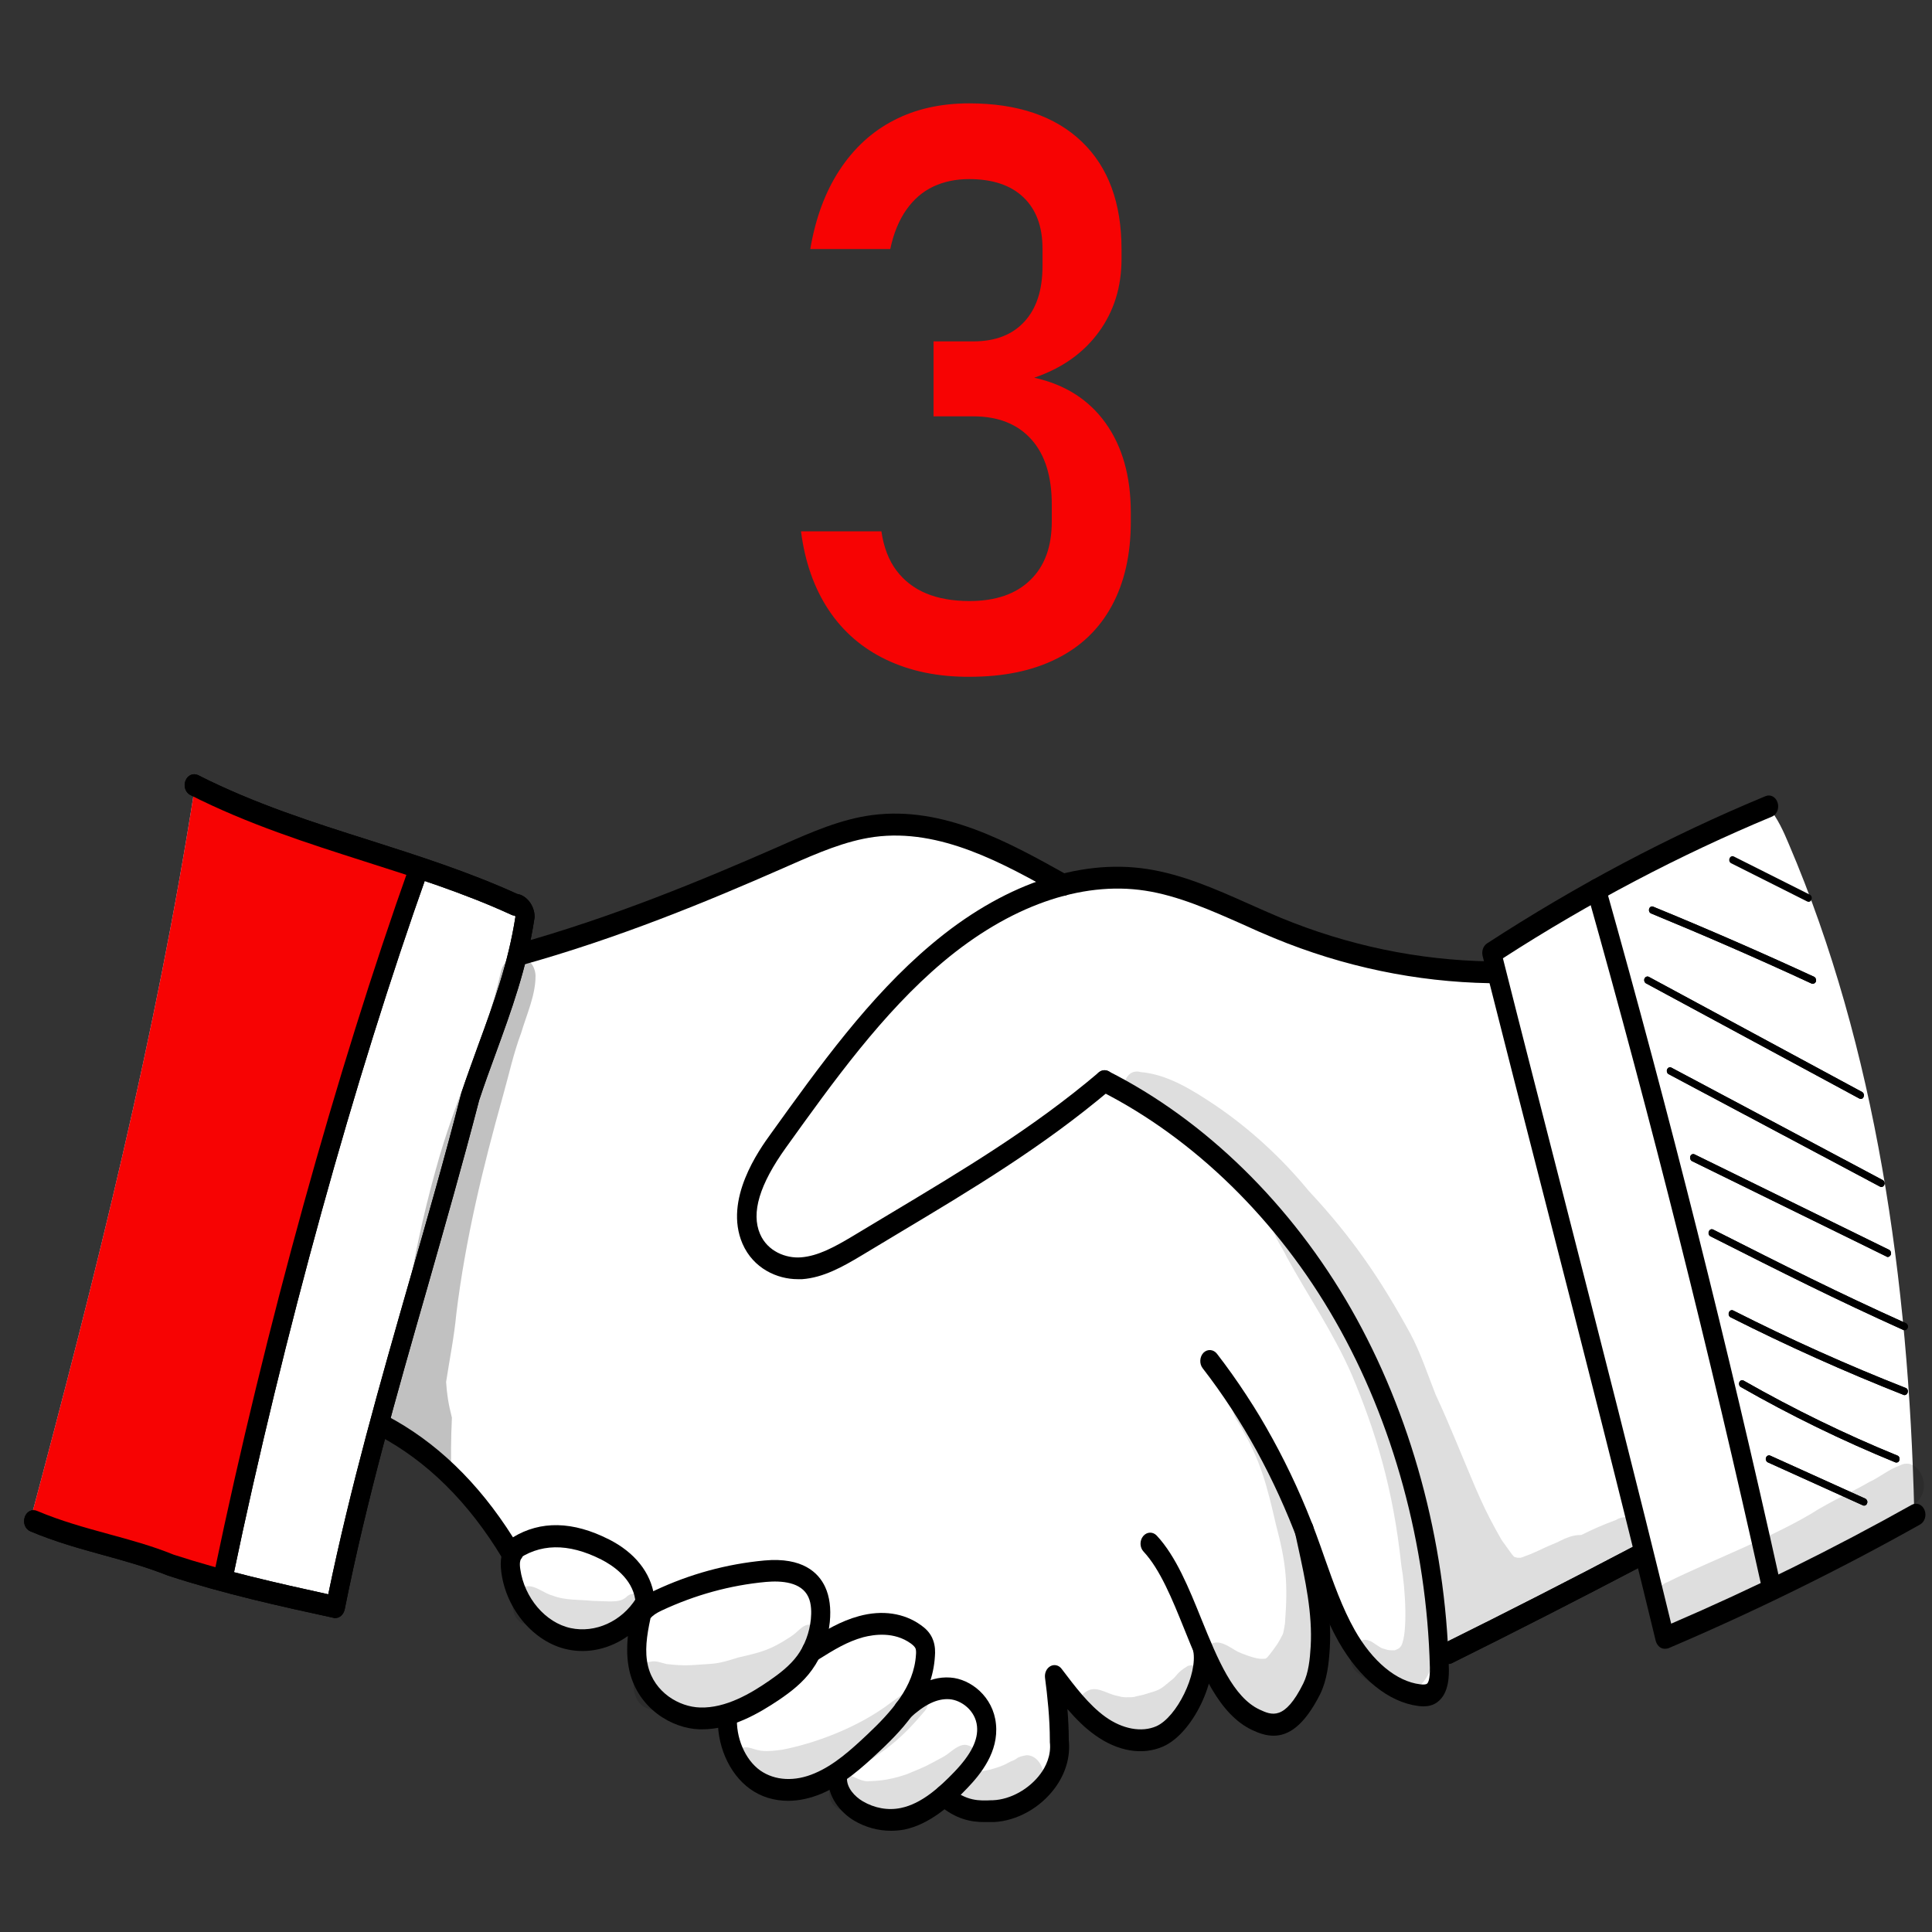 <?xml version="1.0" encoding="UTF-8"?> <!-- Generator: Adobe Illustrator 24.2.3, SVG Export Plug-In . SVG Version: 6.00 Build 0) --> <svg xmlns="http://www.w3.org/2000/svg" xmlns:xlink="http://www.w3.org/1999/xlink" id="Слой_1" x="0px" y="0px" viewBox="0 0 100 100" style="enable-background:new 0 0 100 100;" xml:space="preserve"><rect x="0" y="0" width="100" height="100" fill="#333333" stroke="none"/> <style type="text/css"> .st0{fill:#F70303;} .st1{fill:#FFFFFF;} .st2{fill:#ACD4F7;} .st3{opacity:0.129;} .st4{opacity:0.988;} </style> <g id="Layer_1_00000152221708322520261700000015585578544029601949_"> </g> <g> <g> <path class="st0" d="M-187.87,34.74h-4.08V10.08l-4.14,2.54V8.39l4.14-2.76h4.08V34.74z"></path> </g> </g> <g> <path class="st1" d="M-98,45.18c-3.57,12-7.16,24.03-9.58,36.63c1.84,0.75,3.77,1.19,5.71,1.32c0.73-3.09,1.47-6.18,2.2-9.27 c0,0-0.11-0.1-0.25-0.13c1.47,0.34,2.8,1.3,3.92,2.49c1.12,1.19,2.05,2.61,3.08,4.25c-0.11,1.75,0.96,3.42,2.33,4.02 c1.37,0.6,2.95,0.23,4.22-0.8c-0.13,0.77-0.13,1.56,0,2.33c0.05,0.33,0.13,0.67,0.26,0.97c0.27,0.63,0.76,1.11,1.29,1.44 c0.89,0.56,1.95,0.73,3.03,0.51c-0.11,1.46,0.8,2.84,1.95,3.35c1.14,0.51,2.44,0.27,3.63-0.27c0.18,0.5,0.38,1.02,0.72,1.39 c0.38,0.42,0.9,0.6,1.41,0.67c1.22,0.17,2.5-0.25,3.64-1.07c1.26,0.82,2.85,0.86,4.13,0.08c0.34-0.2,0.65-0.46,0.91-0.79 c0.52-0.67,0.75-1.6,0.8-2.51c0.04-0.91-0.09-1.82-0.13-2.75c0.63,0.88,1.3,1.76,2.12,2.37c0.83,0.61,1.84,0.93,2.78,0.63 c0.78-0.25,1.43-0.92,1.86-1.74c0.43-0.82,0.65-1.78,0.71-2.87c0.31,0.62,0.66,1.21,1.03,1.78c0.35,0.53,0.73,1.05,1.2,1.43 c0.47,0.38,1.04,0.62,1.6,0.54c0.87-0.12,1.57-0.97,1.92-1.93c0.35-0.97,0.4-2.04,0.45-3.09c0.03-0.61,0.06-1.22,0.04-1.84 c0.46,1.04,0.92,2.08,1.53,3s1.38,1.71,2.3,2.11c0.23,0.1,0.46,0.17,0.7,0.24c0.38,0.11,0.81,0.22,1.13-0.05 c0.26-0.21,0.36-0.61,0.4-0.98c0.04-0.37,0.02-0.76,0.2-1.13c3.5-1.58,6.95-3.34,10.28-5.24c0.33,1.47,0.71,2.94,1.2,4.35 c2.5-0.7,4.92-1.77,7.16-3.16c1.98-0.91,3.92-1.92,5.69-3.26c-0.29-11.89-1.97-23.93-6.49-34.51c-0.28-0.67-0.58-1.33-1.04-1.89 c-4.96,2.08-9.8,4.61-14.44,7.56c0.13,0.3,0.26,0.6,0.25,0.94c-4.81,0.41-9.52-1.54-14.07-3.48c-1.44-0.61-2.91-1.23-4.43-1.36 c-1.36-0.11-2.71,0.17-4.23,0.33c-1.61-1.18-3.41-1.92-5.23-2.53c-1.1-0.37-2.22-0.69-3.36-0.67c-1.04,0.02-2.07,0.31-3.07,0.67 c-5.39,1.89-10.43,5.39-16.03,6.01c0.04-0.45,0.09-0.9,0.13-1.36c0.02-0.24,0.04-0.52-0.07-0.71C-94.32,46.31-96.16,45.42-98,45.18 z"></path> </g> <g> <path d="M-23.02,77.93c-0.02,0-0.04,0-0.06-0.01l-4.93-2.23c-0.08-0.04-0.13-0.15-0.09-0.24c0.03-0.1,0.13-0.14,0.21-0.11 l4.93,2.23c0.08,0.04,0.13,0.15,0.09,0.24C-22.89,77.88-22.95,77.93-23.02,77.93z"></path> </g> <g> <path d="M-21.35,75.7c-0.02,0-0.04,0-0.06-0.01c-2.72-1.11-5.41-2.42-8-3.9c-0.08-0.05-0.11-0.16-0.07-0.25 c0.04-0.09,0.14-0.13,0.22-0.08c2.58,1.47,5.26,2.78,7.96,3.88c0.09,0.03,0.13,0.14,0.1,0.24C-21.22,75.66-21.28,75.7-21.35,75.7z"></path> </g> <g> <path d="M-20.93,72.21c-0.02,0-0.04,0-0.05-0.01c-3.02-1.19-6.03-2.54-8.96-4.02c-0.08-0.04-0.12-0.15-0.08-0.25 c0.04-0.1,0.13-0.14,0.22-0.1c2.92,1.48,5.92,2.83,8.93,4.01c0.09,0.03,0.13,0.14,0.1,0.24C-20.8,72.16-20.86,72.21-20.93,72.21z"></path> </g> <g> <path d="M-20.93,68.85c-0.02,0-0.04,0-0.06-0.01c-3.51-1.58-6.23-2.95-9.99-4.85c-0.08-0.04-0.12-0.15-0.08-0.25 c0.04-0.1,0.13-0.14,0.22-0.1c3.75,1.9,6.47,3.27,9.98,4.85c0.08,0.04,0.13,0.15,0.09,0.24C-20.8,68.81-20.86,68.85-20.93,68.85z"></path> </g> <g> <path d="M-21.8,65.06c-0.02,0-0.04,0-0.06-0.02l-10.07-4.94c-0.08-0.04-0.12-0.15-0.09-0.25c0.04-0.1,0.13-0.14,0.22-0.1 l10.07,4.94c0.08,0.04,0.12,0.15,0.09,0.25C-21.68,65.02-21.74,65.06-21.8,65.06z"></path> </g> <g> <path d="M-22.13,61.44c-0.02,0-0.05-0.01-0.07-0.02l-10.94-5.82c-0.08-0.04-0.12-0.16-0.08-0.25c0.04-0.09,0.14-0.14,0.22-0.09 l10.94,5.82c0.08,0.04,0.12,0.16,0.08,0.25C-22.01,61.4-22.07,61.44-22.13,61.44z"></path> </g> <g> <path d="M-23.2,56.88c-0.02,0-0.05-0.01-0.07-0.02l-11.04-5.96c-0.08-0.04-0.12-0.16-0.08-0.25c0.04-0.09,0.14-0.13,0.22-0.09 l11.04,5.96c0.08,0.04,0.12,0.16,0.08,0.25C-23.08,56.84-23.13,56.88-23.2,56.88z"></path> </g> <g> <path d="M-25.68,50.92c-0.02,0-0.04,0-0.06-0.01c-2.74-1.27-5.54-2.49-8.31-3.63c-0.09-0.04-0.13-0.14-0.1-0.24 c0.03-0.1,0.13-0.15,0.21-0.11c2.78,1.14,5.58,2.36,8.33,3.63c0.08,0.04,0.12,0.15,0.09,0.25C-25.55,50.87-25.61,50.92-25.68,50.92 z"></path> </g> <g> <path class="st2" d="M-109.43,40.76c3.9,1.57,7.83,3,11.59,4.35c-0.62,3.12-2.2,5.82-3.26,8.76c-0.56,1.56-0.98,3.19-1.39,4.82 c-1.93,7.63-3.78,15.29-5.56,22.96c-3.47-1.43-6.17-2.16-9.89-2.96C-114.52,65.87-111.43,53.56-109.43,40.76z"></path> </g> <g class="st3"> <path d="M-35.88,78.68c-0.61,0.22-1.2,0.48-1.78,0.77c-0.13,0-0.27,0.01-0.4,0.04c-0.29,0.06-0.57,0.2-0.85,0.34 c-0.31,0.13-0.6,0.25-0.9,0.4c-0.12,0.05-0.48,0.22-0.61,0.26c-0.04,0.02-0.08,0.03-0.11,0.04c-0.09,0.04-0.18,0.07-0.27,0.1 c-0.05,0-0.11,0-0.16,0c-0.06-0.01-0.12-0.03-0.18-0.05c0,0,0,0,0,0c-0.13-0.14-0.24-0.3-0.35-0.46c-0.15-0.22,0.02,0.03,0.07,0.12 c-0.1-0.16-0.2-0.31-0.31-0.45c-0.03-0.05-0.06-0.08-0.08-0.12c-0.1-0.17-0.19-0.35-0.29-0.52c-0.39-0.7-0.74-1.44-1.06-2.19 c-0.68-1.59-1.31-3.21-2.04-4.77c-0.42-1.06-0.78-2.17-1.31-3.16c-1.52-2.78-2.99-4.96-5.26-7.39c-1.43-1.74-3.08-3.24-4.85-4.44 c-1.2-0.8-2.46-1.59-3.85-1.71c-0.97-0.27-1.21,1.47-0.21,1.55c0.91,0.06,1.89,0.56,2.94,1.28c-0.1,0.28-0.08,0.63,0.16,0.92 c0.97,1.01,2.09,1.79,3.1,2.74c-0.05-0.04,0.51,0.53,0.63,0.68c0.12,0.14,0.23,0.28,0.34,0.42c-0.09,0.11-0.15,0.25-0.15,0.41 c0.07,0.5,0.54,1.1,0.75,1.57c1.11,2.03,2.42,3.92,3.36,6.08c1.25,2.96,2.15,5.91,2.57,9.87c0.22,1.25,0.34,3.52,0,4.17 c-0.03,0.04-0.06,0.08-0.09,0.11c-0.03,0.02-0.05,0.04-0.07,0.05c-0.04,0.02-0.09,0.04-0.13,0.06c-0.02,0.01-0.04,0.02-0.06,0.02 c-0.01,0-0.01,0-0.02,0c-0.09,0-0.2,0-0.27-0.01c-0.03-0.01-0.07-0.01-0.1-0.02c-0.38-0.12-0.17-0.01-0.74-0.38 c-0.87-0.59-1.62,0.96-0.77,1.58c2.15,1.86,3.66,1.2,4.09-1.32c0.21-1.52,0.07-3.08-0.15-4.59c0.06,0.23,0.13,0.46,0.19,0.69 c0.12,0.9,0.23,1.75,0.33,2.51c-0.01,0.02-0.03,0.04-0.05,0.07c-0.24,0.47-0.06,1.04,0.28,1.31c0.15,0.29,0.48,0.43,0.76,0.34 c0.24-0.09,0.38-0.27,0.44-0.49c2.35-1.11,4.68-2.31,6.85-3.88c0.51-0.38,0.51-0.42,0.93-0.63c0.22-0.11,0.48-0.26,0.61-0.5 c0.11-0.09,0.2-0.19,0.28-0.33C-34.24,78.76-35.23,78.25-35.88,78.68z"></path> </g> <g class="st3"> <path d="M-20.84,75.76c-0.13,0-0.24,0.04-0.35,0.1c-0.55,0.19-1.04,0.61-1.57,0.85c-0.95,0.55-1.32,0.66-2.6,1.39 c-2.19,1.4-5.84,2.78-7.8,3.77c-1.29,0.47-0.77,2.76,0.55,2.38c2.06-0.8,4-1.95,5.98-2.97c1.05-0.58,3.04-1.44,4.69-2.42 c0.77-0.49,1.73-1.06,1.83-1.34C-19.65,76.85-20.12,75.73-20.84,75.76z"></path> </g> <g> <g class="st3"> <polygon points="-99.33,73.92 -99.33,73.92 -99.33,73.92 "></polygon> </g> <g class="st3"> <path d="M-93.59,50.33c-0.83,3.63-2.31,6.31-3.39,10.3c-0.65,2.33-1.15,4.72-1.53,7.13c-0.24,1.07-0.42,2.15-0.6,3.24 c-0.14,0.96-0.37,1.94-0.23,2.91c0.2,0.95,1.08,1.41,1.79,1.1c0.45,0.57,0.93,1.1,1.4,1.64c0-0.02,0-0.05,0-0.07 c-0.03-1.07-0.02-2.14,0.03-3.2c-0.19-0.75-0.26-1.24-0.3-1.85c0.18-1.18,0.42-2.35,0.53-3.54c0.47-3.85,1.38-7.59,2.41-11.26 c0.31-1.1,0.55-2.22,0.95-3.28c0.28-0.95,0.74-1.93,0.74-2.95C-91.86,49.3-93.35,49.18-93.59,50.33z"></path> </g> <g class="st3"> <path d="M-92.64,79.74c-0.05,0.23-0.24,0.41-0.44,0.4c0.16,0.11,0.34,0.16,0.53,0.09c0.29-0.09,0.49-0.45,0.47-0.8 C-92.27,79.54-92.46,79.64-92.64,79.74z"></path> </g> <g class="st3"> <path d="M-99.33,73.92c-0.02-0.14-0.03-0.29-0.05-0.43C-99.38,73.64-99.36,73.78-99.33,73.92z"></path> </g> </g> <g class="st3"> <path d="M-87.11,82.68c-0.35,0.29-0.83,0.2-1.75,0.18c-0.61-0.07-1.39-0.01-2.07-0.28c-0.45-0.12-0.87-0.54-1.34-0.47 c-0.88,0.09-0.96,1.68-0.11,1.94c0.62,0.29,1.24,0.54,1.89,0.71c0.55,0.15,1.11,0.3,1.66,0.14c0.69-0.17,1.35-0.52,1.96-0.93 c0.25-0.19,0.59-0.35,0.68-0.71C-86.06,82.6-86.72,82.26-87.11,82.68z"></path> </g> <g class="st3"> <path d="M-77.79,84.12c-0.31,0.12-0.37,0.32-0.85,0.63c-0.96,0.62-1.37,0.75-2.65,1.04c-1.22,0.38-1.11,0.3-2.46,0.4 c-0.42,0.02-0.84-0.01-1.26-0.06c-0.27-0.06-0.55-0.19-0.82-0.12c-1.1,0.13-1.21,2.09-0.14,2.43c2.72,0.95,4.96,0,6.88-1.4 c0.58-0.42,1.16-0.86,1.65-1.42c0.27-0.36,0.34-0.3,0.4-0.8C-77.02,84.35-77.42,83.99-77.79,84.12z"></path> </g> <g class="st3"> <path d="M-66.38,90.85c-0.57,0.1-0.43,0.18-0.73,0.29c-0.24,0.08-0.27,0.21-1.13,0.45c-0.59,0.12-0.57,0.12-0.72,0.14 c0.11-0.17,0.16-0.41,0.12-0.63c-0.03-0.45-0.38-0.78-0.74-0.79c-0.45,0.03-0.79,0.48-1.19,0.67c-0.85,0.45-0.65,0.38-1.82,0.86 c-1.07,0.36-1.62,0.33-2.03,0.36c-0.39-0.01-0.77-0.32-1.13-0.37c0.72-0.33,1.4-0.79,2.05-1.27c0.74-0.54,1.4-1.22,2.02-1.96 c0.14-0.14,0.22-0.35,0.22-0.57c0-0.27-0.12-0.5-0.31-0.64c-0.23-0.17-0.56-0.12-0.75,0.12c0.04-0.04,0.14-0.13,0.08-0.08 c-0.3,0.23-0.61,0.45-0.92,0.67c-1.78,1.37-4.12,2.17-5.64,2.46c-0.36,0.05-0.72,0.1-1.09,0.06c-0.03,0-0.05-0.01-0.06-0.01 c-0.01,0-0.03,0-0.04-0.01c-0.27-0.03-0.55-0.2-0.82-0.15c-0.66,0.07-0.72,1.26-0.08,1.45c0.57,0.24,1.16,0.47,1.77,0.54 c0.64,0.08,1.29-0.03,1.93-0.11c0.35-0.03,0.68-0.11,1.01-0.22c-0.31,0.4-0.3,1.16,0.16,1.45c1.65,1,3.44,0.8,5.09-0.1 c0.3-0.14,0.59-0.32,0.87-0.51c0.01,0.6,0.4,1.2,0.96,1.18c1.03-0.16,2.14-0.23,3.02-0.98c0.26-0.24,0.6-0.44,0.71-0.83 C-65.31,91.64-65.78,90.83-66.38,90.85z"></path> </g> <g class="st3"> <path d="M-58.03,86.23c-0.64,0.39-0.48,0.46-0.89,0.77c-0.61,0.51-0.53,0.45-1.41,0.72c-0.73,0.15-0.29,0.12-0.91,0.13 c-0.07,0-0.15-0.01-0.22-0.02c-0.08-0.02-0.18-0.04-0.25-0.06c-0.53-0.1-1.08-0.57-1.6-0.2c-0.68,0.44-0.54,1.77,0.22,1.99 c0.69,0.25,1.41,0.49,2.13,0.43c0.87-0.07,1.72-0.46,2.45-1.03c0.35-0.3,0.68-0.63,1-0.97c0.23-0.23,0.46-0.51,0.45-0.89 C-57.07,86.52-57.57,86.07-58.03,86.23z"></path> </g> <g class="st3"> <path d="M-50.86,83.21c0-0.46-0.25-0.91-0.63-1.02c-0.02-0.01-0.04-0.01-0.06-0.01c0-0.86,0.02-1.73-0.16-2.57 c-0.26-1.31-0.86-2.46-1.35-3.65c-0.45-1.26-1.04-2.48-1.79-3.51c-0.32-0.34-0.86-0.01-0.85,0.5c0.03,0.43,0.36,0.74,0.53,1.11 c0.93,1.63,1.24,2.85,1.69,4.8c0.54,2.05,0.64,3.04,0.48,5.16c0,0.02,0,0.04-0.01,0.06c-0.01,0.1-0.03,0.19-0.05,0.29 c-0.01,0.05-0.02,0.12-0.05,0.21c-0.09,0.18-0.18,0.35-0.28,0.51c-0.12,0.18-0.38,0.53-0.52,0.69c-0.03,0.02-0.06,0.05-0.09,0.07 c-0.28,0.03-0.49,0.02-1.24-0.27c-0.21-0.1-0.26-0.12-0.02,0c-0.38-0.16-0.72-0.47-1.11-0.55c-0.89-0.19-1.32,1.34-0.54,1.86 c0.28,0.17,0.58,0.33,0.85,0.47c0.05,0.35,0.22,0.67,0.5,0.86c0.07,0.04,0.13,0.08,0.2,0.11c0.02,0.42,0.23,0.83,0.69,0.99 c0.38,0.13,0.77,0.25,1.16,0.14c0.13-0.03,0.4-0.17,0.44-0.19c0.39-0.2,0.8-0.48,0.97-0.96c0.1-0.24,0.1-0.49,0.04-0.71 c0.15-0.18,0.23-0.42,0.25-0.67c0.39-0.62,0.67-1.33,0.81-2.07c0.09-0.52,0.14-1.04,0.14-1.57c0-0.02,0-0.04,0-0.06 c0-0.01,0-0.02,0-0.03L-50.86,83.21z"></path> </g> <g> <path d="M-102.15,83.75c-0.03,0-0.06,0-0.09-0.01c-2.81-0.61-5.71-1.25-8.58-2.19c-1.11-0.44-2.18-0.74-3.31-1.05 c-1.23-0.34-2.51-0.69-3.81-1.24c-0.26-0.11-0.39-0.43-0.29-0.73c0.09-0.29,0.38-0.44,0.63-0.33c1.25,0.53,2.5,0.87,3.7,1.2 c1.1,0.3,2.25,0.61,3.38,1.07c2.64,0.86,5.36,1.47,8,2.05c1.15-5.57,2.7-11,4.21-16.26c0.9-3.13,1.83-6.37,2.67-9.65 c0-0.01,0.01-0.03,0.01-0.04c0.28-0.85,0.59-1.68,0.88-2.49c0.8-2.18,1.55-4.25,1.92-6.64c-0.01-0.02-0.03-0.04-0.05-0.05 c-0.06,0-0.1-0.01-0.16-0.04c-2.48-1.14-5.08-1.96-7.59-2.76c-2.97-0.95-6.05-1.93-9.03-3.44c-0.25-0.13-0.36-0.46-0.25-0.74 c0.11-0.29,0.4-0.41,0.65-0.29c2.92,1.48,5.96,2.45,8.9,3.38c2.51,0.8,5.11,1.63,7.62,2.77c0.48,0.07,0.9,0.6,0.9,1.18 c0,0.03,0,0.06-0.01,0.1c-0.39,2.56-1.21,4.8-2,6.97c-0.29,0.79-0.59,1.61-0.86,2.43c-0.85,3.28-1.78,6.53-2.67,9.66 c-1.62,5.65-3.15,10.99-4.29,16.7C-101.73,83.57-101.93,83.75-102.15,83.75z M-92.33,47.45L-92.33,47.45L-92.33,47.45z"></path> </g> <g> <path d="M-107.91,82.01c-0.04,0-0.08,0-0.12-0.02c-0.26-0.07-0.43-0.38-0.37-0.68c2.61-12.53,6.29-25.84,10.1-36.53 c0.1-0.29,0.39-0.43,0.64-0.31c0.25,0.12,0.37,0.45,0.27,0.74c-3.79,10.64-7.45,23.89-10.05,36.37 C-107.49,81.83-107.69,82.01-107.91,82.01z"></path> </g> <g> <path d="M-33.34,85.34c-0.08,0-0.15-0.02-0.22-0.06c-0.12-0.07-0.21-0.2-0.25-0.35c-1.81-7.48-3.72-14.95-5.75-22.87 c-1.05-4.08-2.13-8.31-3.21-12.58c-0.06-0.25,0.03-0.52,0.23-0.65c4.61-3,9.46-5.57,14.41-7.62c0.26-0.11,0.54,0.04,0.63,0.34 c0.09,0.29-0.04,0.62-0.3,0.72c-4.78,1.99-9.46,4.45-13.92,7.33c1.04,4.13,2.09,8.2,3.1,12.15c1.97,7.71,3.84,15,5.61,22.29 c4.21-1.81,8.4-3.88,12.45-6.15c0.25-0.14,0.54-0.02,0.66,0.26c0.12,0.28,0.02,0.62-0.23,0.76c-4.24,2.38-8.63,4.53-13.04,6.41 C-33.22,85.33-33.28,85.34-33.34,85.34z"></path> </g> <g> <path d="M-27.87,82.48c-0.22,0-0.42-0.17-0.48-0.43c-2.66-12-5.68-24.05-9-35.82c-0.08-0.3,0.06-0.62,0.32-0.71 c0.26-0.1,0.54,0.07,0.62,0.36c3.32,11.79,6.35,23.86,9.01,35.88c0.07,0.3-0.09,0.61-0.36,0.69 C-27.78,82.48-27.83,82.48-27.87,82.48z"></path> </g> <g> <path d="M-78.22,66.21c-1.06,0-2.3-0.55-2.86-1.84c-0.98-2.28,0.86-4.85,1.47-5.69c2.5-3.48,5.08-7.08,8.3-9.79 c3.63-3.07,7.6-4.46,11.18-3.91c1.83,0.28,3.57,1.05,5.25,1.8c0.54,0.24,1.1,0.49,1.65,0.72c3.49,1.44,7.14,2.2,10.83,2.26 c0.27,0,0.49,0.26,0.49,0.57c0,0.31-0.22,0.56-0.49,0.56c0,0-0.01,0-0.01,0c-3.8-0.07-7.55-0.85-11.14-2.33 c-0.56-0.23-1.13-0.48-1.67-0.73c-1.63-0.72-3.31-1.47-5.02-1.73c-3.32-0.51-7.04,0.81-10.47,3.7c-3.12,2.63-5.66,6.17-8.12,9.6 c-1.37,1.91-1.81,3.38-1.34,4.47c0.39,0.91,1.35,1.27,2.12,1.21c0.89-0.07,1.74-0.54,2.68-1.1c0.63-0.38,1.25-0.75,1.88-1.13 c3.82-2.29,7.43-4.44,10.86-7.35c0.22-0.18,0.53-0.13,0.69,0.12c0.16,0.25,0.12,0.6-0.1,0.79c-3.49,2.95-7.13,5.13-10.99,7.44 c-0.62,0.37-1.25,0.75-1.88,1.13c-1,0.6-1.99,1.15-3.08,1.23C-78.07,66.21-78.14,66.21-78.22,66.21z"></path> </g> <g> <path d="M-44.57,86.13c-0.19,0-0.37-0.13-0.45-0.34c-0.11-0.29,0.01-0.62,0.26-0.74c3.27-1.62,6.58-3.31,9.81-5.01 c0.25-0.13,0.54-0.01,0.65,0.28c0.11,0.28,0,0.62-0.24,0.75c-3.24,1.7-6.55,3.39-9.83,5.02C-44.44,86.12-44.51,86.13-44.57,86.13z"></path> </g> <g> <path d="M-45.84,88.32c-0.1,0-0.19-0.01-0.27-0.02c-1.53-0.2-3.02-1.41-4.11-3.32c-0.69-1.22-1.17-2.58-1.63-3.9 c-0.15-0.42-0.29-0.83-0.45-1.24c-1.24-3.32-2.9-6.36-4.96-9.02c-0.18-0.23-0.16-0.59,0.04-0.8c0.21-0.21,0.52-0.18,0.7,0.05 c2.13,2.76,3.85,5.89,5.13,9.33c0.16,0.42,0.3,0.84,0.45,1.26c0.45,1.27,0.91,2.58,1.55,3.71c0.92,1.63,2.16,2.66,3.39,2.81 c0.18,0.02,0.29,0.01,0.35-0.03c0.06-0.05,0.16-0.22,0.15-0.84c-0.16-6.34-1.9-12.71-4.89-17.93c-2.98-5.22-7.3-9.45-12.16-11.91 c-0.25-0.13-0.36-0.46-0.25-0.74c0.11-0.28,0.4-0.41,0.65-0.29c5.03,2.54,9.5,6.92,12.58,12.32c3.08,5.4,4.88,11.97,5.05,18.52 c0.01,0.37,0.04,1.35-0.59,1.82C-45.35,88.28-45.61,88.32-45.84,88.32z"></path> </g> <g> <path d="M-68.56,94.31c-0.64,0-1.47-0.12-2.37-0.91c-0.22-0.19-0.26-0.54-0.09-0.79c0.17-0.25,0.48-0.29,0.69-0.1 c0.83,0.73,1.53,0.7,2.15,0.67l0.07,0c0.91-0.04,1.87-0.58,2.45-1.36c0.27-0.36,0.57-0.95,0.49-1.65c0-0.02,0-0.05,0-0.07 c0-1.17-0.13-2.35-0.25-3.26c-0.03-0.25,0.08-0.49,0.28-0.6c0.2-0.11,0.44-0.05,0.58,0.14c0.69,0.91,1.4,1.86,2.26,2.48 c0.89,0.64,1.88,0.82,2.64,0.49c1.06-0.47,2.15-2.7,1.91-3.91c-0.06-0.3,0.11-0.61,0.37-0.68c0.27-0.07,0.53,0.12,0.59,0.42 c0.35,1.77-0.99,4.55-2.52,5.22c-1.07,0.47-2.35,0.25-3.52-0.59c-0.53-0.38-1-0.85-1.43-1.35c0.04,0.51,0.07,1.05,0.07,1.6 c0.09,0.87-0.16,1.73-0.72,2.49c-0.76,1.03-1.97,1.7-3.16,1.76l-0.06,0C-68.26,94.31-68.41,94.31-68.56,94.31z"></path> </g> <g> <path d="M-53.59,89.84c-0.39,0-0.76-0.13-1.1-0.29c-1.73-0.81-2.65-3.06-3.53-5.25c-0.61-1.51-1.24-3.07-2.1-3.99 c-0.2-0.21-0.21-0.57-0.02-0.8c0.19-0.23,0.5-0.24,0.7-0.03c1,1.07,1.67,2.73,2.32,4.34c0.84,2.07,1.64,4.03,3.01,4.67 c0.61,0.28,1.29,0.6,2.26-1.36c0.27-0.55,0.34-1.24,0.38-1.9c0.1-1.71-0.28-3.46-0.65-5.16c-0.06-0.26-0.11-0.52-0.17-0.78 c-0.06-0.3,0.1-0.61,0.36-0.68c0.27-0.07,0.53,0.11,0.6,0.42c0.05,0.26,0.11,0.51,0.17,0.77c0.39,1.78,0.79,3.63,0.68,5.51 c-0.05,0.8-0.14,1.64-0.5,2.38C-52.02,89.35-52.83,89.84-53.59,89.84z"></path> </g> <g> <path d="M-83.17,89.51c-0.04,0-0.08,0-0.12,0c-1.45-0.04-3.17-1.08-3.63-2.98c-0.15-0.62-0.15-1.25-0.09-1.85 c-0.93,0.66-2.06,0.93-3.15,0.69c-1.7-0.37-3.14-2.04-3.4-3.98c-0.09-0.64,0.01-1.14,0.3-1.47c0.19-0.23,0.5-0.23,0.7-0.01 c0.2,0.22,0.2,0.57,0.01,0.8c-0.03,0.04-0.08,0.19-0.03,0.51c0.21,1.48,1.3,2.77,2.61,3.05c1.27,0.27,2.63-0.34,3.38-1.53 c0.13-0.21,0.36-0.29,0.56-0.2c0.16-0.1,0.3-0.17,0.4-0.21c1.82-0.86,3.74-1.38,5.69-1.56c1.98-0.18,2.8,0.64,3.14,1.37 c0.23,0.5,0.31,1.11,0.24,1.82c-0.09,0.9-0.42,1.78-0.92,2.47c-0.48,0.67-1.1,1.14-1.7,1.55C-80.24,88.69-81.64,89.51-83.17,89.51z M-85.84,83.76c-0.2,0.92-0.31,1.72-0.13,2.47c0.33,1.37,1.61,2.12,2.7,2.15c1.32,0.04,2.61-0.72,3.58-1.39 c0.52-0.36,1.06-0.77,1.45-1.3c0.38-0.52,0.63-1.19,0.7-1.88c0.03-0.32,0.04-0.79-0.13-1.15c-0.36-0.78-1.39-0.85-2.19-0.78 c-1.85,0.17-3.67,0.67-5.4,1.48C-85.54,83.49-85.73,83.62-85.84,83.76z"></path> </g> <g> <path d="M-78.71,93.21c-0.72,0-1.4-0.2-1.97-0.61c-1.11-0.79-1.78-2.35-1.66-3.88c0.02-0.31,0.26-0.54,0.53-0.51 c0.27,0.03,0.47,0.3,0.45,0.61c-0.08,1.1,0.41,2.26,1.2,2.82c0.76,0.53,1.79,0.59,2.83,0.14c0.99-0.42,1.85-1.19,2.72-2.01 c1.24-1.17,2.41-2.47,2.51-4.12c0.01-0.1,0.01-0.24-0.02-0.32c-0.03-0.08-0.11-0.16-0.24-0.26c-0.87-0.63-1.91-0.47-2.46-0.33 c-0.84,0.23-1.52,0.65-2.32,1.15l-0.14,0.09c-0.24,0.15-0.54,0.05-0.67-0.23c-0.13-0.27-0.04-0.62,0.2-0.77l0.14-0.08 c0.82-0.51,1.6-0.99,2.56-1.25c1.2-0.33,2.34-0.16,3.21,0.47c0.2,0.14,0.48,0.38,0.63,0.78c0.11,0.3,0.11,0.61,0.09,0.84 c-0.13,2.07-1.46,3.59-2.87,4.91c-0.9,0.85-1.87,1.71-3,2.19C-77.57,93.08-78.15,93.21-78.71,93.21z"></path> </g> <g> <path d="M-73.4,94.76c-0.66,0-1.32-0.18-1.91-0.53c-0.68-0.41-1.39-1.22-1.34-2.28c0.02-0.31,0.25-0.55,0.52-0.53 c0.27,0.02,0.48,0.29,0.46,0.6c-0.03,0.52,0.42,0.98,0.81,1.21c0.61,0.36,1.31,0.49,1.98,0.35c1.07-0.22,2-1.07,2.77-1.87 c0.87-0.91,1.24-1.66,1.17-2.36c-0.08-0.81-0.81-1.36-1.44-1.4c-0.63-0.04-1.29,0.28-2.06,1c-0.21,0.2-0.52,0.16-0.69-0.08 s-0.14-0.6,0.07-0.79c0.61-0.57,1.56-1.34,2.74-1.25c1.05,0.07,2.22,0.99,2.36,2.4c0.15,1.44-0.78,2.59-1.49,3.33 c-0.82,0.86-1.94,1.87-3.26,2.14C-72.93,94.74-73.17,94.76-73.4,94.76z"></path> </g> <g> <path d="M-86.14,83.27c-0.24,0-0.45-0.2-0.49-0.47c-0.16-1.11-1.17-1.78-1.76-2.08c-1.72-0.87-3.21-0.84-4.44,0.08 c-0.22,0.17-0.53,0.1-0.68-0.15c-1.74-2.89-3.9-5.03-6.43-6.36c-0.25-0.13-0.36-0.46-0.24-0.75c0.11-0.28,0.41-0.41,0.65-0.28 c2.57,1.34,4.78,3.47,6.57,6.31c1.43-0.87,3.1-0.84,4.97,0.11c1.33,0.67,2.16,1.71,2.34,2.93c0.04,0.31-0.14,0.6-0.41,0.65 C-86.09,83.27-86.12,83.27-86.14,83.27z"></path> </g> <g> <path d="M-92.71,49.99c-0.22,0-0.42-0.17-0.48-0.43c-0.06-0.3,0.1-0.61,0.36-0.68c5.03-1.4,9.65-3.32,13.51-5.01l0.34-0.15 c1.47-0.65,3-1.32,4.6-1.53c3.7-0.49,7.11,1.42,10.12,3.1c0.24,0.14,0.35,0.48,0.23,0.76c-0.12,0.28-0.42,0.4-0.66,0.26 c-2.88-1.62-6.15-3.45-9.57-2.99c-1.48,0.2-2.95,0.84-4.36,1.46l-0.34,0.15c-3.89,1.71-8.55,3.64-13.63,5.05 C-92.64,49.98-92.68,49.99-92.71,49.99z"></path> </g> <g> <path d="M-23.02,77.93c-0.02,0-0.04,0-0.06-0.01l-4.93-2.23c-0.08-0.04-0.13-0.15-0.09-0.24c0.03-0.1,0.13-0.14,0.21-0.11 l4.93,2.23c0.08,0.04,0.13,0.15,0.09,0.24C-22.89,77.88-22.95,77.93-23.02,77.93z"></path> </g> <g> <path d="M-21.35,75.7c-0.02,0-0.04,0-0.06-0.01c-2.72-1.11-5.41-2.42-8-3.9c-0.08-0.05-0.11-0.16-0.07-0.25 c0.04-0.09,0.14-0.13,0.22-0.08c2.58,1.47,5.26,2.78,7.96,3.88c0.09,0.03,0.13,0.14,0.1,0.24C-21.22,75.66-21.28,75.7-21.35,75.7z"></path> </g> <g> <path d="M-20.93,72.21c-0.02,0-0.04,0-0.05-0.01c-3.02-1.19-6.03-2.54-8.96-4.02c-0.08-0.04-0.12-0.15-0.08-0.25 c0.04-0.1,0.13-0.14,0.22-0.1c2.92,1.48,5.92,2.83,8.93,4.01c0.09,0.03,0.13,0.14,0.1,0.24C-20.8,72.16-20.86,72.21-20.93,72.21z"></path> </g> <g> <path d="M-20.93,68.85c-0.02,0-0.04,0-0.06-0.01c-3.51-1.58-6.23-2.95-9.99-4.85c-0.08-0.04-0.12-0.15-0.08-0.25 c0.04-0.1,0.13-0.14,0.22-0.1c3.75,1.9,6.47,3.27,9.98,4.85c0.08,0.04,0.13,0.15,0.09,0.24C-20.8,68.81-20.86,68.85-20.93,68.85z"></path> </g> <g> <path d="M-21.8,65.06c-0.02,0-0.04,0-0.06-0.02l-10.07-4.94c-0.08-0.04-0.12-0.15-0.09-0.25c0.04-0.1,0.13-0.14,0.22-0.1 l10.07,4.94c0.08,0.04,0.12,0.15,0.09,0.25C-21.68,65.02-21.74,65.06-21.8,65.06z"></path> </g> <g> <path d="M-22.13,61.44c-0.02,0-0.05-0.01-0.07-0.02l-10.94-5.82c-0.08-0.04-0.12-0.16-0.08-0.25c0.04-0.09,0.14-0.14,0.22-0.09 l10.94,5.82c0.08,0.04,0.12,0.16,0.08,0.25C-22.01,61.4-22.07,61.44-22.13,61.44z"></path> </g> <g> <path d="M-23.2,56.88c-0.02,0-0.05-0.01-0.07-0.02l-11.04-5.96c-0.08-0.04-0.12-0.16-0.08-0.25c0.04-0.09,0.14-0.13,0.22-0.09 l11.04,5.96c0.08,0.04,0.12,0.16,0.08,0.25C-23.08,56.84-23.13,56.88-23.2,56.88z"></path> </g> <g> <path d="M-25.68,50.92c-0.02,0-0.04,0-0.06-0.01c-2.74-1.27-5.54-2.49-8.31-3.63c-0.09-0.04-0.13-0.14-0.1-0.24 c0.03-0.1,0.13-0.15,0.21-0.11c2.78,1.14,5.58,2.36,8.33,3.63c0.08,0.04,0.12,0.15,0.09,0.25C-25.55,50.87-25.61,50.92-25.68,50.92 z"></path> </g> <g> <path d="M-25.9,46.68c-0.02,0-0.04-0.01-0.07-0.02l-3.94-1.98c-0.08-0.04-0.12-0.15-0.08-0.25c0.04-0.1,0.13-0.14,0.22-0.1 l3.94,1.98c0.08,0.04,0.12,0.15,0.08,0.25C-25.77,46.64-25.83,46.68-25.9,46.68z"></path> </g> <g> <path class="st0" d="M-109.43,40.76c3.9,1.57,7.83,3,11.59,4.35c-0.62,3.12-2.2,5.82-3.26,8.76c-0.56,1.56-0.98,3.19-1.39,4.82 c-1.93,7.63-3.78,15.29-5.56,22.96c-3.47-1.43-6.17-2.16-9.89-2.96C-114.52,65.87-111.43,53.56-109.43,40.76z"></path> </g> <g> <g class="st3"> <polygon points="-99.33,73.92 -99.33,73.92 -99.33,73.92 "></polygon> </g> <g class="st3"> <path d="M-93.59,50.33c-0.83,3.63-2.31,6.31-3.39,10.3c-0.65,2.33-1.15,4.72-1.53,7.13c-0.24,1.07-0.42,2.15-0.6,3.24 c-0.14,0.96-0.37,1.94-0.23,2.91c0.2,0.95,1.08,1.41,1.79,1.1c0.45,0.57,0.93,1.1,1.4,1.64c0-0.02,0-0.05,0-0.07 c-0.03-1.07-0.02-2.14,0.03-3.2c-0.19-0.75-0.26-1.24-0.3-1.85c0.18-1.18,0.42-2.35,0.53-3.54c0.47-3.85,1.38-7.59,2.41-11.26 c0.31-1.1,0.55-2.22,0.95-3.28c0.28-0.95,0.74-1.93,0.74-2.95C-91.86,49.3-93.35,49.18-93.59,50.33z"></path> </g> <g class="st3"> <path d="M-92.64,79.74c-0.05,0.23-0.24,0.41-0.44,0.4c0.16,0.11,0.34,0.16,0.53,0.09c0.29-0.09,0.49-0.45,0.47-0.8 C-92.27,79.54-92.46,79.64-92.64,79.74z"></path> </g> <g class="st3"> <path d="M-99.33,73.92c-0.02-0.14-0.03-0.29-0.05-0.43C-99.38,73.64-99.36,73.78-99.33,73.92z"></path> </g> </g> <g> <path d="M-102.15,83.75c-0.03,0-0.06,0-0.09-0.01c-2.81-0.61-5.71-1.25-8.58-2.19c-1.11-0.44-2.18-0.74-3.31-1.05 c-1.23-0.34-2.51-0.69-3.81-1.24c-0.26-0.11-0.39-0.43-0.29-0.73c0.09-0.29,0.38-0.44,0.63-0.33c1.25,0.53,2.5,0.87,3.7,1.2 c1.1,0.3,2.25,0.61,3.38,1.07c2.64,0.86,5.36,1.47,8,2.05c1.15-5.57,2.7-11,4.21-16.26c0.9-3.13,1.83-6.37,2.67-9.65 c0-0.01,0.01-0.03,0.01-0.04c0.28-0.85,0.59-1.68,0.88-2.49c0.8-2.18,1.55-4.25,1.92-6.64c-0.01-0.02-0.03-0.04-0.05-0.05 c-0.06,0-0.1-0.01-0.16-0.04c-2.48-1.14-5.08-1.96-7.59-2.76c-2.97-0.95-6.05-1.93-9.03-3.44c-0.25-0.13-0.36-0.46-0.25-0.74 c0.11-0.29,0.4-0.41,0.65-0.29c2.92,1.48,5.96,2.45,8.9,3.38c2.51,0.8,5.11,1.63,7.62,2.77c0.48,0.07,0.9,0.6,0.9,1.18 c0,0.03,0,0.06-0.01,0.1c-0.39,2.56-1.21,4.8-2,6.97c-0.29,0.79-0.59,1.61-0.86,2.43c-0.85,3.28-1.78,6.53-2.67,9.66 c-1.62,5.65-3.15,10.99-4.29,16.7C-101.73,83.57-101.93,83.75-102.15,83.75z M-92.33,47.45L-92.33,47.45L-92.33,47.45z"></path> </g> <g> <path d="M-107.91,82.01c-0.04,0-0.08,0-0.12-0.02c-0.26-0.07-0.43-0.38-0.37-0.68c2.61-12.53,6.29-25.84,10.1-36.53 c0.1-0.29,0.39-0.43,0.64-0.31c0.25,0.12,0.37,0.45,0.27,0.74c-3.79,10.64-7.45,23.89-10.05,36.37 C-107.49,81.83-107.69,82.01-107.91,82.01z"></path> </g> <g> <path d="M-44.57,86.13c-0.19,0-0.37-0.13-0.45-0.34c-0.11-0.29,0.01-0.62,0.26-0.74c3.27-1.62,6.58-3.31,9.81-5.01 c0.25-0.13,0.54-0.01,0.65,0.28c0.11,0.28,0,0.62-0.24,0.75c-3.24,1.7-6.55,3.39-9.83,5.02C-44.44,86.12-44.51,86.13-44.57,86.13z"></path> </g> <g> <g> <path class="st0" d="M-77.29,31.2l10.15-13.53c0.59-0.77,1.04-1.58,1.37-2.41c0.33-0.83,0.49-1.61,0.49-2.33v-0.04 c0-1.16-0.34-2.06-1.02-2.7c-0.68-0.64-1.65-0.96-2.9-0.96c-1.19,0-2.15,0.35-2.88,1.05s-1.18,1.69-1.34,2.97v0.02h-4.22v-0.02 c0.24-1.67,0.73-3.09,1.47-4.27s1.7-2.08,2.87-2.7c1.17-0.62,2.53-0.93,4.06-0.93c1.73,0,3.22,0.3,4.44,0.89 c1.23,0.59,2.16,1.46,2.8,2.59s0.96,2.5,0.96,4.1v0.02c0,1.03-0.21,2.1-0.64,3.22s-1.02,2.2-1.78,3.24l-8.43,11.45h11.01v3.88 h-16.42V31.2z"></path> </g> </g> <g id="Layer_1_1_"> </g> <g> <path class="st1" d="M21.51,45.18c-3.57,12-7.16,24.03-9.58,36.63c1.84,0.75,3.77,1.19,5.71,1.32c0.73-3.09,1.47-6.18,2.2-9.27 c0,0-0.11-0.1-0.25-0.13c1.47,0.34,2.8,1.3,3.92,2.49c1.12,1.19,2.05,2.61,3.08,4.25c-0.11,1.75,0.96,3.42,2.33,4.02 c1.37,0.6,2.95,0.23,4.22-0.8c-0.13,0.77-0.13,1.56,0,2.33c0.05,0.33,0.13,0.67,0.26,0.97c0.27,0.63,0.76,1.11,1.29,1.44 c0.89,0.56,1.95,0.73,3.03,0.51c-0.11,1.46,0.8,2.84,1.95,3.35c1.14,0.51,2.44,0.27,3.63-0.27c0.18,0.5,0.38,1.02,0.72,1.39 c0.38,0.42,0.9,0.6,1.41,0.67c1.22,0.17,2.5-0.25,3.64-1.07c1.26,0.82,2.85,0.86,4.13,0.08c0.34-0.2,0.65-0.46,0.91-0.79 c0.52-0.67,0.75-1.6,0.8-2.51c0.04-0.91-0.09-1.82-0.13-2.75c0.63,0.88,1.3,1.76,2.12,2.37c0.83,0.61,1.84,0.93,2.78,0.63 c0.78-0.25,1.43-0.92,1.86-1.74c0.43-0.82,0.65-1.78,0.71-2.87c0.31,0.62,0.66,1.21,1.03,1.78c0.35,0.53,0.73,1.05,1.2,1.43 c0.47,0.38,1.04,0.62,1.6,0.54c0.87-0.12,1.57-0.97,1.92-1.93c0.35-0.97,0.4-2.04,0.45-3.09c0.03-0.61,0.06-1.22,0.04-1.84 c0.46,1.04,0.92,2.08,1.53,3s1.38,1.71,2.3,2.11c0.23,0.1,0.46,0.17,0.7,0.24c0.38,0.11,0.81,0.22,1.13-0.05 c0.26-0.21,0.36-0.61,0.4-0.98c0.04-0.37,0.02-0.76,0.2-1.13c3.5-1.58,6.95-3.34,10.28-5.24c0.33,1.47,0.71,2.94,1.2,4.35 c2.5-0.7,4.92-1.77,7.16-3.16c1.98-0.91,3.92-1.92,5.69-3.26c-0.29-11.89-1.97-23.93-6.49-34.51c-0.28-0.67-0.58-1.33-1.04-1.89 c-4.96,2.08-9.8,4.61-14.44,7.56c0.13,0.3,0.26,0.6,0.25,0.94c-4.81,0.41-9.52-1.54-14.07-3.48c-1.44-0.61-2.91-1.23-4.43-1.36 c-1.36-0.11-2.71,0.17-4.23,0.33c-1.61-1.18-3.41-1.92-5.23-2.53c-1.1-0.37-2.22-0.69-3.36-0.67c-1.04,0.02-2.07,0.31-3.07,0.67 c-5.39,1.89-10.43,5.39-16.03,6.01c0.04-0.45,0.09-0.9,0.13-1.36c0.02-0.24,0.04-0.52-0.07-0.71 C25.19,46.31,23.35,45.42,21.51,45.18z"></path> </g> <g> <path d="M96.49,77.93c-0.02,0-0.04,0-0.06-0.01l-4.93-2.23c-0.08-0.04-0.13-0.15-0.09-0.24c0.03-0.1,0.13-0.14,0.21-0.11l4.93,2.23 c0.08,0.04,0.13,0.15,0.09,0.24C96.62,77.88,96.56,77.93,96.49,77.93z"></path> </g> <g> <path d="M98.16,75.7c-0.02,0-0.04,0-0.06-0.01c-2.72-1.11-5.41-2.42-8-3.9c-0.08-0.05-0.11-0.16-0.07-0.25 c0.04-0.09,0.14-0.13,0.22-0.08c2.58,1.47,5.26,2.78,7.96,3.88c0.09,0.03,0.13,0.14,0.1,0.24C98.29,75.66,98.23,75.7,98.16,75.7z"></path> </g> <g> <path d="M98.58,72.21c-0.02,0-0.04,0-0.05-0.01c-3.02-1.19-6.03-2.54-8.96-4.02c-0.08-0.04-0.12-0.15-0.08-0.25 c0.04-0.1,0.13-0.14,0.22-0.1c2.92,1.48,5.92,2.83,8.93,4.01c0.09,0.03,0.13,0.14,0.1,0.24C98.71,72.16,98.65,72.21,98.58,72.21z"></path> </g> <g> <path d="M98.58,68.85c-0.02,0-0.04,0-0.06-0.01c-3.51-1.58-6.23-2.95-9.99-4.85c-0.08-0.04-0.12-0.15-0.08-0.25 c0.04-0.1,0.13-0.14,0.22-0.1c3.75,1.9,6.47,3.27,9.98,4.85c0.08,0.04,0.13,0.15,0.09,0.24C98.71,68.81,98.65,68.85,98.58,68.85z"></path> </g> <g> <path d="M97.71,65.06c-0.02,0-0.04,0-0.06-0.02l-10.07-4.94c-0.08-0.04-0.12-0.15-0.09-0.25c0.04-0.1,0.13-0.14,0.22-0.1 l10.07,4.94c0.08,0.04,0.12,0.15,0.09,0.25C97.83,65.02,97.77,65.06,97.71,65.06z"></path> </g> <g> <path d="M97.38,61.44c-0.02,0-0.05-0.01-0.07-0.02l-10.94-5.82c-0.08-0.04-0.12-0.16-0.08-0.25c0.04-0.09,0.14-0.14,0.22-0.09 l10.94,5.82c0.08,0.04,0.12,0.16,0.08,0.25C97.5,61.4,97.44,61.44,97.38,61.44z"></path> </g> <g> <path d="M96.31,56.88c-0.02,0-0.05-0.01-0.07-0.02L85.2,50.9c-0.08-0.04-0.12-0.16-0.08-0.25c0.04-0.09,0.14-0.13,0.22-0.09 l11.04,5.96c0.08,0.04,0.12,0.16,0.08,0.25C96.44,56.84,96.38,56.88,96.31,56.88z"></path> </g> <g> <path d="M93.83,50.92c-0.02,0-0.04,0-0.06-0.01c-2.74-1.27-5.54-2.49-8.31-3.63c-0.09-0.04-0.13-0.14-0.1-0.24 c0.03-0.1,0.13-0.15,0.21-0.11c2.78,1.14,5.58,2.36,8.33,3.63c0.08,0.04,0.12,0.15,0.09,0.25C93.96,50.87,93.9,50.92,93.83,50.92z"></path> </g> <g> <path class="st2" d="M10.08,40.76c3.9,1.57,7.83,3,11.59,4.35c-0.62,3.12-2.2,5.82-3.26,8.76c-0.56,1.56-0.98,3.19-1.39,4.82 c-1.93,7.63-3.78,15.29-5.56,22.96c-3.47-1.43-6.17-2.16-9.89-2.96C4.99,65.87,8.08,53.56,10.08,40.76z"></path> </g> <g class="st3"> <path d="M83.63,78.68c-0.61,0.22-1.2,0.48-1.78,0.77c-0.13,0-0.27,0.01-0.4,0.04c-0.29,0.06-0.57,0.2-0.85,0.34 c-0.31,0.13-0.6,0.25-0.9,0.4c-0.12,0.05-0.48,0.22-0.61,0.26c-0.04,0.02-0.08,0.03-0.11,0.04c-0.09,0.04-0.18,0.07-0.27,0.1 c-0.05,0-0.11,0-0.16,0c-0.06-0.01-0.12-0.03-0.18-0.05c0,0,0,0,0,0c-0.13-0.14-0.24-0.3-0.35-0.46c-0.15-0.22,0.02,0.03,0.07,0.12 c-0.1-0.16-0.2-0.31-0.31-0.45c-0.03-0.05-0.06-0.08-0.08-0.12c-0.1-0.17-0.19-0.35-0.29-0.52c-0.39-0.7-0.74-1.44-1.06-2.19 c-0.68-1.59-1.31-3.21-2.04-4.77c-0.42-1.06-0.78-2.17-1.31-3.16c-1.52-2.78-2.99-4.96-5.26-7.39c-1.43-1.74-3.08-3.24-4.85-4.44 c-1.2-0.8-2.46-1.59-3.85-1.71c-0.97-0.27-1.21,1.47-0.21,1.55c0.91,0.06,1.89,0.56,2.94,1.28c-0.1,0.28-0.08,0.63,0.16,0.92 c0.97,1.01,2.09,1.79,3.1,2.74c-0.05-0.04,0.51,0.53,0.63,0.68c0.12,0.14,0.23,0.28,0.34,0.42c-0.09,0.11-0.15,0.25-0.15,0.41 c0.07,0.5,0.54,1.1,0.75,1.57c1.11,2.03,2.42,3.92,3.36,6.08c1.25,2.96,2.15,5.91,2.57,9.87c0.22,1.25,0.34,3.52,0,4.17 c-0.03,0.04-0.06,0.08-0.09,0.11c-0.03,0.02-0.05,0.04-0.07,0.05c-0.04,0.02-0.09,0.04-0.13,0.06c-0.02,0.01-0.04,0.02-0.06,0.02 c-0.01,0-0.01,0-0.02,0c-0.09,0-0.2,0-0.27-0.01c-0.03-0.01-0.07-0.01-0.1-0.02c-0.38-0.12-0.17-0.01-0.74-0.38 c-0.87-0.59-1.62,0.96-0.77,1.58c2.15,1.86,3.66,1.2,4.09-1.32c0.21-1.52,0.07-3.08-0.15-4.59c0.06,0.23,0.13,0.46,0.19,0.69 c0.12,0.9,0.23,1.75,0.33,2.51c-0.01,0.02-0.03,0.04-0.05,0.07c-0.24,0.47-0.06,1.04,0.28,1.31c0.15,0.29,0.48,0.43,0.76,0.34 c0.24-0.09,0.38-0.27,0.44-0.49c2.35-1.11,4.68-2.31,6.85-3.88c0.51-0.38,0.51-0.42,0.93-0.63c0.22-0.11,0.48-0.26,0.61-0.5 c0.11-0.09,0.2-0.19,0.28-0.33C85.27,78.76,84.28,78.25,83.63,78.68z"></path> </g> <g class="st3"> <path d="M98.67,75.76c-0.13,0-0.24,0.04-0.35,0.1c-0.55,0.19-1.04,0.61-1.57,0.85c-0.95,0.55-1.32,0.66-2.6,1.39 c-2.19,1.4-5.84,2.78-7.8,3.77c-1.29,0.47-0.77,2.76,0.55,2.38c2.06-0.8,4-1.95,5.98-2.97c1.05-0.58,3.04-1.44,4.69-2.42 c0.77-0.49,1.73-1.06,1.83-1.34C99.86,76.85,99.39,75.73,98.67,75.76z"></path> </g> <g> <g class="st3"> <polygon points="20.18,73.92 20.18,73.92 20.18,73.92 "></polygon> </g> <g class="st3"> <path d="M25.92,50.33c-0.83,3.63-2.31,6.31-3.39,10.3c-0.65,2.33-1.15,4.72-1.53,7.13c-0.24,1.07-0.42,2.15-0.6,3.24 c-0.14,0.96-0.37,1.94-0.23,2.91c0.2,0.95,1.08,1.41,1.79,1.1c0.45,0.57,0.93,1.1,1.4,1.64c0-0.02,0-0.05,0-0.07 c-0.03-1.07-0.02-2.14,0.03-3.2c-0.19-0.75-0.26-1.24-0.3-1.85c0.18-1.18,0.42-2.35,0.53-3.54c0.47-3.85,1.38-7.59,2.41-11.26 c0.31-1.1,0.55-2.22,0.95-3.28c0.28-0.95,0.74-1.93,0.74-2.95C27.65,49.3,26.16,49.18,25.92,50.33z"></path> </g> <g class="st3"> <path d="M26.87,79.74c-0.05,0.23-0.24,0.41-0.44,0.4c0.16,0.11,0.34,0.16,0.53,0.09c0.29-0.09,0.49-0.45,0.47-0.8 C27.24,79.54,27.05,79.64,26.87,79.74z"></path> </g> <g class="st3"> <path d="M20.18,73.92c-0.02-0.14-0.03-0.29-0.05-0.43C20.13,73.64,20.15,73.78,20.18,73.92z"></path> </g> </g> <g class="st3"> <path d="M32.4,82.68c-0.35,0.29-0.83,0.2-1.75,0.18c-0.61-0.07-1.39-0.01-2.07-0.28c-0.45-0.12-0.87-0.54-1.34-0.47 c-0.88,0.09-0.96,1.68-0.11,1.94c0.62,0.29,1.24,0.54,1.89,0.71c0.55,0.15,1.11,0.3,1.66,0.14c0.69-0.17,1.35-0.52,1.96-0.93 c0.25-0.19,0.59-0.35,0.68-0.71C33.45,82.6,32.79,82.26,32.4,82.68z"></path> </g> <g class="st3"> <path d="M41.72,84.12c-0.31,0.12-0.37,0.32-0.85,0.63c-0.96,0.62-1.37,0.75-2.65,1.04c-1.22,0.38-1.11,0.3-2.46,0.4 c-0.42,0.02-0.84-0.01-1.26-0.06c-0.27-0.06-0.55-0.19-0.82-0.12c-1.1,0.13-1.21,2.09-0.14,2.43c2.72,0.95,4.96,0,6.88-1.4 c0.58-0.42,1.16-0.86,1.65-1.42c0.27-0.36,0.34-0.3,0.4-0.8C42.49,84.35,42.09,83.99,41.72,84.12z"></path> </g> <g class="st3"> <path d="M53.13,90.85c-0.57,0.1-0.43,0.18-0.73,0.29c-0.24,0.08-0.27,0.21-1.13,0.45c-0.59,0.12-0.57,0.12-0.72,0.14 c0.11-0.17,0.16-0.41,0.12-0.63c-0.03-0.45-0.38-0.78-0.74-0.79c-0.45,0.03-0.79,0.48-1.19,0.67c-0.85,0.45-0.65,0.38-1.82,0.86 c-1.07,0.36-1.62,0.33-2.03,0.36c-0.39-0.01-0.77-0.32-1.13-0.37c0.72-0.33,1.4-0.79,2.05-1.27c0.74-0.54,1.4-1.22,2.02-1.96 c0.14-0.14,0.22-0.35,0.22-0.57c0-0.27-0.12-0.5-0.31-0.64c-0.23-0.17-0.56-0.12-0.75,0.12c0.04-0.04,0.14-0.13,0.08-0.08 c-0.3,0.23-0.61,0.45-0.92,0.67c-1.78,1.37-4.12,2.17-5.64,2.46c-0.36,0.05-0.72,0.1-1.09,0.06c-0.03,0-0.05-0.01-0.06-0.01 c-0.01,0-0.03,0-0.04-0.01c-0.27-0.03-0.55-0.2-0.82-0.15c-0.66,0.07-0.72,1.26-0.08,1.45c0.57,0.24,1.16,0.47,1.77,0.54 c0.64,0.08,1.29-0.03,1.93-0.11c0.35-0.03,0.68-0.11,1.01-0.22c-0.31,0.4-0.3,1.16,0.16,1.45c1.65,1,3.44,0.8,5.09-0.1 c0.3-0.14,0.59-0.32,0.87-0.51c0.01,0.6,0.4,1.2,0.96,1.18c1.03-0.16,2.14-0.23,3.02-0.98c0.26-0.24,0.6-0.44,0.71-0.83 C54.2,91.64,53.73,90.83,53.13,90.85z"></path> </g> <g class="st3"> <path d="M61.48,86.23c-0.64,0.39-0.48,0.46-0.89,0.77c-0.61,0.51-0.53,0.45-1.41,0.72c-0.73,0.15-0.29,0.12-0.91,0.13 c-0.07,0-0.15-0.01-0.22-0.02c-0.08-0.02-0.18-0.04-0.25-0.06c-0.53-0.1-1.08-0.57-1.6-0.2c-0.68,0.44-0.54,1.77,0.22,1.99 c0.69,0.25,1.41,0.49,2.13,0.43c0.87-0.07,1.72-0.46,2.45-1.03c0.35-0.3,0.68-0.63,1-0.97c0.23-0.23,0.46-0.51,0.45-0.89 C62.44,86.52,61.94,86.07,61.48,86.23z"></path> </g> <g class="st3"> <path d="M68.65,83.21c0-0.46-0.25-0.91-0.63-1.02c-0.02-0.01-0.04-0.01-0.06-0.01c0-0.86,0.02-1.73-0.16-2.57 c-0.26-1.31-0.86-2.46-1.35-3.65c-0.45-1.26-1.04-2.48-1.79-3.51c-0.32-0.34-0.86-0.01-0.85,0.5c0.03,0.43,0.36,0.74,0.53,1.11 c0.93,1.63,1.24,2.85,1.69,4.8c0.54,2.05,0.64,3.04,0.48,5.16c0,0.02,0,0.04-0.01,0.06c-0.01,0.1-0.03,0.19-0.05,0.29 c-0.01,0.05-0.02,0.12-0.05,0.21c-0.09,0.18-0.18,0.35-0.28,0.51c-0.12,0.18-0.38,0.53-0.52,0.69c-0.03,0.02-0.06,0.05-0.09,0.07 c-0.28,0.03-0.49,0.02-1.24-0.27c-0.21-0.1-0.26-0.12-0.02,0c-0.38-0.16-0.72-0.47-1.11-0.55c-0.89-0.19-1.32,1.34-0.54,1.86 c0.28,0.17,0.58,0.33,0.85,0.47c0.05,0.35,0.22,0.67,0.5,0.86c0.07,0.04,0.13,0.08,0.2,0.11c0.02,0.42,0.23,0.83,0.69,0.99 c0.38,0.13,0.77,0.25,1.16,0.14c0.13-0.03,0.4-0.17,0.44-0.19c0.39-0.2,0.8-0.48,0.97-0.96c0.1-0.24,0.1-0.49,0.04-0.71 c0.15-0.18,0.23-0.42,0.25-0.67c0.39-0.62,0.67-1.33,0.81-2.07c0.09-0.52,0.14-1.04,0.14-1.57c0-0.02,0-0.04,0-0.06 c0-0.01,0-0.02,0-0.03L68.65,83.21z"></path> </g> <g> <path d="M17.36,83.75c-0.03,0-0.06,0-0.09-0.01c-2.81-0.61-5.71-1.25-8.58-2.19c-1.11-0.44-2.18-0.74-3.31-1.05 c-1.23-0.34-2.51-0.69-3.81-1.24c-0.26-0.11-0.39-0.43-0.29-0.73c0.09-0.29,0.38-0.44,0.63-0.33c1.25,0.53,2.5,0.87,3.7,1.2 c1.1,0.3,2.25,0.61,3.38,1.07c2.64,0.86,5.36,1.47,8,2.05c1.15-5.57,2.7-11,4.21-16.26c0.9-3.13,1.83-6.37,2.67-9.65 c0-0.01,0.01-0.03,0.01-0.04c0.28-0.85,0.59-1.68,0.88-2.49c0.8-2.18,1.55-4.25,1.92-6.64c-0.01-0.02-0.03-0.04-0.05-0.05 c-0.06,0-0.1-0.01-0.16-0.04c-2.48-1.14-5.08-1.96-7.59-2.76c-2.97-0.95-6.05-1.93-9.03-3.44c-0.25-0.13-0.36-0.46-0.25-0.74 c0.11-0.29,0.4-0.41,0.65-0.29c2.92,1.48,5.96,2.45,8.9,3.38c2.51,0.8,5.11,1.63,7.62,2.77c0.48,0.07,0.9,0.6,0.9,1.18 c0,0.03,0,0.06-0.01,0.1c-0.39,2.56-1.21,4.8-2,6.97c-0.29,0.79-0.59,1.61-0.86,2.43c-0.85,3.28-1.78,6.53-2.67,9.66 c-1.62,5.65-3.15,10.99-4.29,16.7C17.78,83.57,17.58,83.75,17.36,83.75z M27.18,47.45L27.18,47.45L27.18,47.45z"></path> </g> <g> <path d="M11.6,82.01c-0.04,0-0.08,0-0.12-0.02c-0.26-0.07-0.43-0.38-0.37-0.68c2.61-12.53,6.29-25.84,10.1-36.53 c0.1-0.29,0.39-0.43,0.64-0.31c0.25,0.12,0.37,0.45,0.27,0.74c-3.79,10.64-7.45,23.89-10.05,36.37 C12.02,81.83,11.82,82.01,11.6,82.01z"></path> </g> <g> <path d="M86.17,85.34c-0.08,0-0.15-0.02-0.22-0.06c-0.12-0.07-0.21-0.2-0.25-0.35c-1.81-7.48-3.72-14.95-5.75-22.87 c-1.05-4.08-2.13-8.31-3.21-12.58c-0.06-0.25,0.03-0.52,0.23-0.65c4.61-3,9.46-5.57,14.41-7.62c0.26-0.11,0.54,0.04,0.63,0.34 c0.09,0.29-0.04,0.62-0.3,0.72c-4.78,1.99-9.46,4.45-13.92,7.33c1.04,4.13,2.09,8.2,3.1,12.15c1.97,7.71,3.84,15,5.61,22.29 c4.21-1.81,8.4-3.88,12.45-6.15c0.25-0.14,0.54-0.02,0.66,0.26c0.12,0.28,0.02,0.62-0.23,0.76c-4.24,2.38-8.63,4.53-13.04,6.41 C86.29,85.33,86.23,85.34,86.17,85.34z"></path> </g> <g> <path d="M91.64,82.48c-0.22,0-0.42-0.17-0.48-0.43c-2.66-12-5.68-24.05-9-35.82c-0.08-0.3,0.06-0.62,0.32-0.71 c0.26-0.1,0.54,0.07,0.62,0.36c3.32,11.79,6.35,23.86,9.01,35.88c0.07,0.3-0.09,0.61-0.36,0.69 C91.73,82.48,91.68,82.48,91.64,82.48z"></path> </g> <g> <path d="M41.29,66.21c-1.06,0-2.3-0.55-2.86-1.84c-0.98-2.28,0.86-4.85,1.47-5.69c2.5-3.48,5.08-7.08,8.3-9.79 c3.63-3.07,7.6-4.46,11.18-3.91c1.83,0.28,3.57,1.05,5.25,1.8c0.54,0.24,1.1,0.49,1.65,0.72c3.49,1.44,7.14,2.2,10.83,2.26 c0.27,0,0.49,0.26,0.49,0.57c0,0.31-0.22,0.56-0.49,0.56c0,0-0.01,0-0.01,0c-3.8-0.07-7.55-0.85-11.14-2.33 c-0.56-0.23-1.13-0.48-1.67-0.73c-1.63-0.72-3.31-1.47-5.02-1.73c-3.32-0.51-7.04,0.81-10.47,3.7c-3.12,2.63-5.66,6.17-8.12,9.6 c-1.37,1.91-1.81,3.38-1.34,4.47c0.39,0.91,1.35,1.27,2.12,1.21c0.89-0.07,1.74-0.54,2.68-1.1c0.63-0.38,1.25-0.75,1.88-1.13 c3.82-2.29,7.43-4.44,10.86-7.35c0.22-0.18,0.53-0.13,0.69,0.12c0.16,0.25,0.12,0.6-0.1,0.79c-3.49,2.95-7.13,5.13-10.99,7.44 c-0.62,0.37-1.25,0.75-1.88,1.13c-1,0.6-1.99,1.15-3.08,1.23C41.44,66.21,41.37,66.21,41.29,66.21z"></path> </g> <g> <path d="M74.94,86.13c-0.19,0-0.37-0.13-0.45-0.34c-0.11-0.29,0.01-0.62,0.26-0.74c3.27-1.62,6.58-3.31,9.81-5.01 c0.25-0.13,0.54-0.01,0.65,0.28c0.11,0.28,0,0.62-0.24,0.75c-3.24,1.7-6.55,3.39-9.83,5.02C75.07,86.12,75,86.13,74.94,86.13z"></path> </g> <g> <path d="M73.67,88.32c-0.1,0-0.19-0.01-0.27-0.02c-1.53-0.2-3.02-1.41-4.11-3.32c-0.69-1.22-1.17-2.58-1.63-3.9 c-0.15-0.42-0.29-0.83-0.45-1.24c-1.24-3.32-2.9-6.36-4.96-9.02c-0.18-0.23-0.16-0.59,0.04-0.8c0.21-0.21,0.52-0.18,0.7,0.05 c2.13,2.76,3.85,5.89,5.13,9.33c0.16,0.42,0.3,0.84,0.45,1.26c0.45,1.27,0.91,2.58,1.55,3.71c0.92,1.63,2.16,2.66,3.39,2.81 c0.18,0.02,0.29,0.01,0.35-0.03c0.06-0.05,0.16-0.22,0.15-0.84c-0.16-6.34-1.9-12.71-4.89-17.93c-2.98-5.22-7.3-9.45-12.16-11.91 c-0.25-0.13-0.36-0.46-0.25-0.74c0.11-0.28,0.4-0.41,0.65-0.29c5.03,2.54,9.5,6.92,12.58,12.32c3.08,5.4,4.88,11.97,5.05,18.52 c0.01,0.37,0.04,1.35-0.59,1.82C74.16,88.28,73.9,88.32,73.67,88.32z"></path> </g> <g> <path d="M50.95,94.31c-0.64,0-1.47-0.12-2.37-0.91c-0.22-0.19-0.26-0.54-0.09-0.79c0.17-0.25,0.48-0.29,0.69-0.1 c0.83,0.73,1.53,0.7,2.15,0.67l0.07,0c0.91-0.04,1.87-0.58,2.45-1.36c0.27-0.36,0.57-0.95,0.49-1.65c0-0.02,0-0.05,0-0.07 c0-1.17-0.13-2.35-0.25-3.26c-0.03-0.25,0.08-0.49,0.28-0.6c0.2-0.11,0.44-0.05,0.58,0.14c0.69,0.91,1.4,1.86,2.26,2.48 c0.89,0.64,1.88,0.82,2.64,0.49c1.06-0.47,2.15-2.7,1.91-3.91c-0.06-0.3,0.11-0.61,0.37-0.68c0.27-0.07,0.53,0.12,0.59,0.42 c0.35,1.77-0.99,4.55-2.52,5.22c-1.07,0.47-2.35,0.25-3.52-0.59c-0.53-0.38-1-0.85-1.43-1.35c0.04,0.51,0.07,1.05,0.07,1.6 c0.09,0.87-0.16,1.73-0.72,2.49c-0.76,1.03-1.97,1.7-3.16,1.76l-0.06,0C51.25,94.31,51.1,94.31,50.95,94.31z"></path> </g> <g> <path d="M65.92,89.84c-0.39,0-0.76-0.13-1.1-0.29c-1.73-0.81-2.65-3.06-3.53-5.25c-0.61-1.51-1.24-3.07-2.1-3.99 c-0.2-0.21-0.21-0.57-0.02-0.8c0.19-0.23,0.5-0.24,0.7-0.03c1,1.07,1.67,2.73,2.32,4.34c0.84,2.07,1.64,4.03,3.01,4.67 c0.61,0.28,1.29,0.6,2.26-1.36c0.27-0.55,0.34-1.24,0.38-1.9c0.1-1.71-0.28-3.46-0.65-5.16c-0.06-0.26-0.11-0.52-0.17-0.78 c-0.06-0.3,0.1-0.61,0.36-0.68c0.27-0.07,0.53,0.11,0.6,0.42c0.05,0.26,0.11,0.51,0.17,0.77c0.39,1.78,0.79,3.63,0.68,5.51 c-0.05,0.8-0.14,1.64-0.5,2.38C67.49,89.35,66.68,89.84,65.92,89.84z"></path> </g> <g> <path d="M36.34,89.51c-0.04,0-0.08,0-0.12,0c-1.45-0.04-3.17-1.08-3.63-2.98c-0.15-0.62-0.15-1.25-0.09-1.85 c-0.93,0.66-2.06,0.93-3.15,0.69c-1.7-0.37-3.14-2.04-3.4-3.98c-0.09-0.64,0.01-1.14,0.3-1.47c0.19-0.23,0.5-0.23,0.7-0.01 c0.2,0.22,0.2,0.57,0.01,0.8c-0.03,0.04-0.08,0.19-0.03,0.51c0.21,1.48,1.3,2.77,2.61,3.05c1.27,0.27,2.63-0.34,3.38-1.53 c0.13-0.21,0.36-0.29,0.56-0.2c0.16-0.1,0.3-0.17,0.4-0.21c1.82-0.86,3.74-1.38,5.69-1.56c1.98-0.18,2.8,0.64,3.14,1.37 c0.23,0.5,0.31,1.11,0.24,1.82c-0.09,0.9-0.42,1.78-0.92,2.47c-0.48,0.67-1.1,1.14-1.7,1.55C39.27,88.69,37.87,89.51,36.34,89.51z M33.67,83.76c-0.2,0.92-0.31,1.72-0.13,2.47c0.33,1.37,1.61,2.12,2.7,2.15c1.32,0.04,2.61-0.72,3.58-1.39 c0.52-0.36,1.06-0.77,1.45-1.3c0.38-0.52,0.63-1.19,0.7-1.88c0.03-0.32,0.04-0.79-0.13-1.15c-0.36-0.78-1.39-0.85-2.19-0.78 c-1.85,0.17-3.67,0.67-5.4,1.48C33.97,83.49,33.78,83.62,33.67,83.76z"></path> </g> <g> <path d="M40.8,93.21c-0.72,0-1.4-0.2-1.97-0.61c-1.11-0.79-1.78-2.35-1.66-3.88c0.02-0.31,0.26-0.54,0.53-0.51 c0.27,0.03,0.47,0.3,0.45,0.61c-0.08,1.1,0.41,2.26,1.2,2.82c0.76,0.53,1.79,0.59,2.83,0.14c0.99-0.42,1.85-1.19,2.72-2.01 c1.24-1.17,2.41-2.47,2.51-4.12c0.01-0.1,0.01-0.24-0.02-0.32c-0.03-0.08-0.11-0.16-0.24-0.26c-0.87-0.63-1.91-0.47-2.46-0.33 c-0.84,0.23-1.52,0.65-2.32,1.15l-0.14,0.09c-0.24,0.15-0.54,0.05-0.67-0.23c-0.13-0.27-0.04-0.62,0.2-0.77l0.14-0.08 c0.82-0.51,1.6-0.99,2.56-1.25c1.2-0.33,2.34-0.16,3.21,0.47c0.2,0.14,0.49,0.38,0.63,0.78c0.11,0.3,0.11,0.61,0.09,0.84 c-0.13,2.07-1.46,3.59-2.87,4.91c-0.9,0.85-1.87,1.71-3,2.19C41.94,93.08,41.36,93.21,40.8,93.21z"></path> </g> <g> <path d="M46.11,94.76c-0.66,0-1.32-0.18-1.91-0.53c-0.68-0.41-1.39-1.22-1.34-2.28c0.02-0.31,0.25-0.55,0.52-0.53 c0.27,0.02,0.48,0.29,0.46,0.6c-0.03,0.52,0.42,0.98,0.81,1.21c0.61,0.36,1.31,0.49,1.98,0.35c1.07-0.22,2-1.07,2.77-1.87 c0.87-0.91,1.24-1.66,1.17-2.36c-0.08-0.81-0.81-1.36-1.44-1.4c-0.63-0.04-1.29,0.28-2.06,1c-0.21,0.2-0.52,0.16-0.69-0.08 s-0.14-0.6,0.07-0.79c0.61-0.57,1.56-1.34,2.74-1.25c1.05,0.07,2.22,0.99,2.36,2.4c0.15,1.44-0.78,2.59-1.49,3.33 c-0.82,0.86-1.94,1.87-3.26,2.14C46.58,94.74,46.34,94.76,46.11,94.76z"></path> </g> <g> <path d="M33.37,83.27c-0.24,0-0.45-0.2-0.49-0.47c-0.16-1.11-1.17-1.78-1.76-2.08c-1.72-0.87-3.21-0.84-4.44,0.08 c-0.22,0.17-0.53,0.1-0.68-0.15c-1.74-2.89-3.9-5.03-6.43-6.36c-0.25-0.13-0.36-0.46-0.24-0.75c0.11-0.28,0.41-0.41,0.65-0.28 c2.57,1.34,4.78,3.47,6.57,6.31c1.43-0.87,3.1-0.84,4.97,0.11c1.33,0.67,2.16,1.71,2.34,2.93c0.04,0.31-0.14,0.6-0.41,0.65 C33.42,83.27,33.39,83.27,33.37,83.27z"></path> </g> <g> <path d="M26.8,49.99c-0.22,0-0.42-0.17-0.48-0.43c-0.06-0.3,0.1-0.61,0.36-0.68c5.03-1.4,9.65-3.32,13.51-5.01l0.34-0.15 c1.47-0.65,3-1.32,4.6-1.53c3.7-0.49,7.11,1.42,10.12,3.1c0.24,0.14,0.35,0.48,0.23,0.76c-0.12,0.28-0.42,0.4-0.66,0.26 c-2.88-1.62-6.15-3.45-9.57-2.99c-1.48,0.2-2.95,0.84-4.36,1.46l-0.34,0.15c-3.89,1.71-8.55,3.64-13.63,5.05 C26.87,49.98,26.83,49.99,26.8,49.99z"></path> </g> <g> <path d="M96.49,77.93c-0.02,0-0.04,0-0.06-0.01l-4.93-2.23c-0.08-0.04-0.13-0.15-0.09-0.24c0.03-0.1,0.13-0.14,0.21-0.11l4.93,2.23 c0.08,0.04,0.13,0.15,0.09,0.24C96.62,77.88,96.56,77.93,96.49,77.93z"></path> </g> <g> <path d="M98.16,75.7c-0.02,0-0.04,0-0.06-0.01c-2.72-1.11-5.41-2.42-8-3.9c-0.08-0.05-0.11-0.16-0.07-0.25 c0.04-0.09,0.14-0.13,0.22-0.08c2.58,1.47,5.26,2.78,7.96,3.88c0.09,0.03,0.13,0.14,0.1,0.24C98.29,75.66,98.23,75.7,98.16,75.7z"></path> </g> <g> <path d="M98.58,72.21c-0.02,0-0.04,0-0.05-0.01c-3.02-1.19-6.03-2.54-8.96-4.02c-0.08-0.04-0.12-0.15-0.08-0.25 c0.04-0.1,0.13-0.14,0.22-0.1c2.92,1.48,5.92,2.83,8.93,4.01c0.09,0.03,0.13,0.14,0.1,0.24C98.71,72.16,98.65,72.21,98.58,72.21z"></path> </g> <g> <path d="M98.58,68.85c-0.02,0-0.04,0-0.06-0.01c-3.51-1.58-6.23-2.95-9.99-4.85c-0.08-0.04-0.12-0.15-0.08-0.25 c0.04-0.1,0.13-0.14,0.22-0.1c3.75,1.9,6.47,3.27,9.98,4.85c0.08,0.04,0.13,0.15,0.09,0.24C98.71,68.81,98.65,68.85,98.58,68.85z"></path> </g> <g> <path d="M97.71,65.06c-0.02,0-0.04,0-0.06-0.02l-10.07-4.94c-0.08-0.04-0.12-0.15-0.09-0.25c0.04-0.1,0.13-0.14,0.22-0.1 l10.07,4.94c0.08,0.04,0.12,0.15,0.09,0.25C97.83,65.02,97.77,65.06,97.71,65.06z"></path> </g> <g> <path d="M97.38,61.44c-0.02,0-0.05-0.01-0.07-0.02l-10.94-5.82c-0.08-0.04-0.12-0.16-0.08-0.25c0.04-0.09,0.14-0.14,0.22-0.09 l10.94,5.82c0.08,0.04,0.12,0.16,0.08,0.25C97.5,61.4,97.44,61.44,97.38,61.44z"></path> </g> <g> <path d="M96.31,56.88c-0.02,0-0.05-0.01-0.07-0.02L85.2,50.9c-0.08-0.04-0.12-0.16-0.08-0.25c0.04-0.09,0.14-0.13,0.22-0.09 l11.04,5.96c0.08,0.04,0.12,0.16,0.08,0.25C96.44,56.84,96.38,56.88,96.31,56.88z"></path> </g> <g> <path d="M93.83,50.92c-0.02,0-0.04,0-0.06-0.01c-2.74-1.27-5.54-2.49-8.31-3.63c-0.09-0.04-0.13-0.14-0.1-0.24 c0.03-0.1,0.13-0.15,0.21-0.11c2.78,1.14,5.58,2.36,8.33,3.63c0.08,0.04,0.12,0.15,0.09,0.25C93.96,50.87,93.9,50.92,93.83,50.92z"></path> </g> <g> <path d="M93.61,46.68c-0.02,0-0.04-0.01-0.07-0.02l-3.94-1.98c-0.08-0.04-0.12-0.15-0.08-0.25c0.04-0.1,0.13-0.14,0.22-0.1 l3.94,1.98c0.08,0.04,0.12,0.15,0.08,0.25C93.74,46.64,93.68,46.68,93.61,46.68z"></path> </g> <g> <path class="st0" d="M10.08,40.76c3.9,1.57,7.83,3,11.59,4.35c-0.62,3.12-2.2,5.82-3.26,8.76c-0.56,1.56-0.98,3.19-1.39,4.82 c-1.93,7.63-3.78,15.29-5.56,22.96c-3.47-1.43-6.17-2.16-9.89-2.96C4.99,65.87,8.08,53.56,10.08,40.76z"></path> </g> <g> <g class="st3"> <polygon points="20.18,73.92 20.18,73.92 20.18,73.92 "></polygon> </g> <g class="st3"> <path d="M25.92,50.33c-0.83,3.63-2.31,6.31-3.39,10.3c-0.65,2.33-1.15,4.72-1.53,7.13c-0.24,1.07-0.42,2.15-0.6,3.24 c-0.14,0.96-0.37,1.94-0.23,2.91c0.2,0.95,1.08,1.41,1.79,1.1c0.45,0.57,0.93,1.1,1.4,1.64c0-0.02,0-0.05,0-0.07 c-0.03-1.07-0.02-2.14,0.03-3.2c-0.19-0.75-0.26-1.24-0.3-1.85c0.18-1.18,0.42-2.35,0.53-3.54c0.47-3.85,1.38-7.59,2.41-11.26 c0.31-1.1,0.55-2.22,0.95-3.28c0.28-0.95,0.74-1.93,0.74-2.95C27.65,49.3,26.16,49.18,25.92,50.33z"></path> </g> <g class="st3"> <path d="M26.87,79.74c-0.05,0.23-0.24,0.41-0.44,0.4c0.16,0.11,0.34,0.16,0.53,0.09c0.29-0.09,0.49-0.45,0.47-0.8 C27.24,79.54,27.05,79.64,26.87,79.74z"></path> </g> <g class="st3"> <path d="M20.18,73.92c-0.02-0.14-0.03-0.29-0.05-0.43C20.13,73.64,20.15,73.78,20.18,73.92z"></path> </g> </g> <g> <path d="M17.36,83.75c-0.03,0-0.06,0-0.09-0.01c-2.81-0.61-5.71-1.25-8.58-2.19c-1.11-0.44-2.18-0.74-3.31-1.05 c-1.23-0.34-2.51-0.69-3.81-1.24c-0.26-0.11-0.39-0.43-0.29-0.73c0.09-0.29,0.38-0.44,0.63-0.33c1.25,0.53,2.5,0.87,3.7,1.2 c1.1,0.3,2.25,0.61,3.38,1.07c2.64,0.86,5.36,1.47,8,2.05c1.15-5.57,2.7-11,4.21-16.26c0.9-3.13,1.83-6.37,2.67-9.65 c0-0.01,0.01-0.03,0.01-0.04c0.28-0.85,0.59-1.68,0.88-2.49c0.8-2.18,1.55-4.25,1.92-6.64c-0.01-0.02-0.03-0.04-0.05-0.05 c-0.06,0-0.1-0.01-0.16-0.04c-2.48-1.14-5.08-1.96-7.59-2.76c-2.97-0.95-6.05-1.93-9.03-3.44c-0.25-0.13-0.36-0.46-0.25-0.74 c0.11-0.29,0.4-0.41,0.65-0.29c2.92,1.48,5.96,2.45,8.9,3.38c2.51,0.8,5.11,1.63,7.62,2.77c0.48,0.07,0.9,0.6,0.9,1.18 c0,0.03,0,0.06-0.01,0.1c-0.39,2.56-1.21,4.8-2,6.97c-0.29,0.79-0.59,1.61-0.86,2.43c-0.85,3.28-1.78,6.53-2.67,9.66 c-1.62,5.65-3.15,10.99-4.29,16.7C17.78,83.57,17.58,83.75,17.36,83.75z M27.18,47.45L27.18,47.45L27.18,47.45z"></path> </g> <g> <path d="M11.6,82.01c-0.04,0-0.08,0-0.12-0.02c-0.26-0.07-0.43-0.38-0.37-0.68c2.61-12.53,6.29-25.84,10.1-36.53 c0.1-0.29,0.39-0.43,0.64-0.31c0.25,0.12,0.37,0.45,0.27,0.74c-3.79,10.64-7.45,23.89-10.05,36.37 C12.02,81.83,11.82,82.01,11.6,82.01z"></path> </g> <g> <path d="M74.94,86.13c-0.19,0-0.37-0.13-0.45-0.34c-0.11-0.29,0.01-0.62,0.26-0.74c3.27-1.62,6.58-3.31,9.81-5.01 c0.25-0.13,0.54-0.01,0.65,0.28c0.11,0.28,0,0.62-0.24,0.75c-3.24,1.7-6.55,3.39-9.83,5.02C75.07,86.12,75,86.13,74.94,86.13z"></path> </g> <g> <g> <path class="st0" d="M45.88,34.15c-1.24-0.59-2.24-1.45-2.99-2.58s-1.23-2.49-1.43-4.07h4.16C45.74,28.32,46,29,46.4,29.53 s0.92,0.93,1.55,1.19c0.63,0.26,1.38,0.39,2.23,0.39c1.35,0,2.4-0.36,3.14-1.08c0.75-0.72,1.12-1.73,1.12-3.04v-0.88 c0-1.45-0.35-2.58-1.06-3.37s-1.71-1.19-3-1.19h-2.06v-3.88h2.06c1.13,0,2.02-0.34,2.64-1.02c0.63-0.68,0.94-1.64,0.94-2.88v-0.9 c0-1.15-0.33-2.03-0.99-2.66c-0.66-0.63-1.6-0.94-2.81-0.94c-0.69,0-1.31,0.13-1.86,0.39c-0.55,0.26-1.01,0.66-1.39,1.2 s-0.66,1.22-0.83,2.03h-4.14c0.27-1.59,0.77-2.95,1.51-4.08s1.68-2,2.81-2.58c1.13-0.59,2.44-0.88,3.9-0.88 c2.51,0,4.45,0.66,5.83,1.98s2.06,3.18,2.06,5.58v0.48c0,1.46-0.39,2.72-1.18,3.8s-1.9,1.87-3.34,2.36 c1.59,0.35,2.82,1.13,3.69,2.34c0.87,1.21,1.31,2.76,1.31,4.64v0.48c0,1.69-0.33,3.14-0.98,4.34c-0.65,1.2-1.6,2.12-2.85,2.74 c-1.25,0.63-2.75,0.94-4.51,0.94C48.55,35.04,47.12,34.74,45.88,34.15z"></path> </g> </g> <g> <g> <g> <path class="st1" d="M-199.83,44.04l-1.18-3.97l2.48-3.58l-6.11-4.33c-0.79,1.31-1.58,2.63-2.36,3.94 c-0.04,0.07-0.09,0.14-0.15,0.19c-0.09,0.06-0.21,0.06-0.31,0.06c-1.36-0.02-2.72-0.04-4.08-0.08c-0.67-1.3-1.32-2.54-2.06-3.72 c-0.06-0.09-0.13-0.2-0.23-0.22s-0.21,0.03-0.31,0.09c-1.62,0.99-3.24,1.99-4.85,2.98c-0.04,0.03-0.09,0.05-0.11,0.09 c-0.07,0.1-0.01,0.25,0.05,0.36c0.61,1.1,1.34,2.14,2.17,3.08c-0.73,1.38-1.5,2.65-2.34,3.88c-0.2,0.3-0.43,0.61-0.77,0.71 c-0.28,0.08-0.58,0.01-0.86-0.08c-1.14-0.33-2.27-0.7-3.38-1.12c-0.95,2.29-1.13,4.91-0.51,7.31c0.09,0.18,4.31-0.43,4.31-0.43 l2.52,4.46l-2.02,3.4l4.63,3.45l2.41-3.59l4.25,0.09l1.64,3.79l6.33-2.24l-1.53-3.88l2.28-3.77l4.29-0.35l0.13-5.35 L-199.83,44.04z M-207.13,46.06c0.04,0.19-0.12,0.56-0.19,0.73c-0.06,0.15-0.12,0.29-0.21,0.43c-0.16,0.25-0.37,0.49-0.58,0.7 c-0.45,0.43-0.96,0.74-1.54,0.96c-0.23,0.09-0.48,0.15-0.73,0.19c-0.22,0.04-0.42,0.06-0.63,0.03c-0.13-0.01-0.27-0.06-0.41-0.06 c0.38,0-0.03,0-0.18-0.04c-0.65-0.19-1.29-0.73-1.61-1.34c-0.19-0.37-0.36-0.77-0.38-1.19c-0.01-0.38,0.08-0.77,0.23-1.12 c0.2-0.5,0.44-0.99,0.74-1.44c0.34-0.5,0.76-1.02,1.31-1.3c0.55-0.28,1.14-0.32,1.67-0.12c0.22-0.1,0.47-0.14,0.69-0.06 c0.4,0.15,0.73,0.35,1,0.68c0.27,0.33,0.45,0.65,0.6,1.05c0.05,0.12,0.09,0.25,0.12,0.38c0.02,0.08,0.03,0.15,0.04,0.23 c0.02,0.12,0.03,0.24,0.05,0.36c0-0.03,0-0.05-0.01-0.08c-0.01-0.1-0.01-0.11,0.01-0.01c0.02,0.12,0.03,0.24,0.05,0.36 c0,0.06,0.01,0.12,0.01,0.18C-207.09,45.76-207.09,45.92-207.13,46.06z"></path> </g> <g> <path d="M-218.44,48.79c-0.01,0-0.03,0-0.04-0.01c-0.08-0.02-0.12-0.1-0.1-0.18c1.21-4.23,2.64-8.44,4.24-12.52 c0.03-0.07,0.11-0.11,0.18-0.08c0.07,0.03,0.11,0.11,0.08,0.18c-1.6,4.08-3.03,8.28-4.23,12.5 C-218.33,48.75-218.38,48.79-218.44,48.79z"></path> </g> <g> <path d="M-216.59,49.48c-0.01,0-0.03,0-0.04-0.01c-0.08-0.02-0.12-0.1-0.1-0.17c1.12-3.99,2.59-7.9,4.39-11.62 c0.03-0.07,0.12-0.1,0.19-0.07c0.07,0.03,0.1,0.12,0.07,0.19c-1.79,3.71-3.26,7.6-4.37,11.58 C-216.47,49.44-216.52,49.48-216.59,49.48z"></path> </g> <g> <path d="M-217.28,57.13c-0.02,0-0.04,0-0.05-0.01c-0.07-0.03-0.11-0.11-0.08-0.18l3.08-7.57c0.03-0.07,0.11-0.11,0.18-0.08 c0.07,0.03,0.11,0.11,0.08,0.18l-3.08,7.57C-217.17,57.1-217.23,57.13-217.28,57.13z"></path> </g> <g> <path d="M-213.25,55.5c-0.02,0-0.03,0-0.05-0.01c-0.07-0.03-0.11-0.11-0.08-0.18l1.72-4.35c0.03-0.07,0.11-0.11,0.18-0.08 c0.07,0.03,0.11,0.11,0.08,0.18l-1.72,4.35C-213.14,55.47-213.19,55.5-213.25,55.5z"></path> </g> <g> <path d="M-210.04,41.17c-0.01,0-0.03,0-0.04-0.01c-0.07-0.02-0.12-0.1-0.09-0.18l0.82-2.67c0.02-0.07,0.1-0.12,0.18-0.09 c0.07,0.02,0.12,0.1,0.09,0.18l-0.82,2.67C-209.92,41.13-209.98,41.17-210.04,41.17z"></path> </g> <g> <path d="M-206.8,41.87c-0.02,0-0.03,0-0.05-0.01c-0.07-0.03-0.11-0.11-0.08-0.18c0.84-2.29,1.8-4.56,2.86-6.75 c0.03-0.07,0.12-0.1,0.19-0.07c0.07,0.03,0.1,0.12,0.07,0.19c-1.06,2.18-2.01,4.44-2.85,6.72 C-206.69,41.83-206.75,41.87-206.8,41.87z"></path> </g> <g> <path d="M-210.04,55.55c-0.02,0-0.04,0-0.06-0.01c-0.07-0.03-0.1-0.12-0.07-0.19l7.8-16.9c0.03-0.07,0.12-0.1,0.19-0.07 c0.07,0.03,0.1,0.12,0.07,0.19l-7.8,16.9C-209.94,55.51-209.99,55.55-210.04,55.55z"></path> </g> <g> <path d="M-206.92,56.23c-0.02,0-0.04,0-0.06-0.01c-0.07-0.03-0.1-0.12-0.07-0.19l5.24-11.5c0.03-0.07,0.12-0.1,0.19-0.07 c0.07,0.03,0.1,0.12,0.07,0.19l-5.24,11.5C-206.82,56.2-206.87,56.23-206.92,56.23z"></path> </g> <g> <path d="M-201.34,50.47c-0.02,0-0.05-0.01-0.07-0.02c-0.07-0.04-0.09-0.12-0.06-0.19l2.31-4.27c0.04-0.07,0.12-0.09,0.19-0.06 c0.07,0.04,0.09,0.12,0.06,0.19l-2.31,4.27C-201.24,50.45-201.29,50.47-201.34,50.47z"></path> </g> <g> <path d="M-205.2,58.56c-0.02,0-0.04,0-0.06-0.01c-0.07-0.03-0.1-0.12-0.07-0.19l1.04-2.14c0.03-0.07,0.12-0.1,0.19-0.07 c0.07,0.03,0.1,0.12,0.07,0.19l-1.04,2.14C-205.1,58.53-205.15,58.56-205.2,58.56z"></path> </g> <g> <path d="M-222.83,47.8c-0.02,0-0.04,0-0.06-0.01c-0.07-0.03-0.1-0.12-0.07-0.19l1.41-2.98c0.03-0.07,0.12-0.1,0.19-0.07 c0.07,0.03,0.1,0.12,0.07,0.19l-1.41,2.98C-222.73,47.77-222.78,47.8-222.83,47.8z"></path> </g> <g> <path d="M-216.88,36.59c-0.02,0-0.05-0.01-0.07-0.02c-0.07-0.04-0.09-0.12-0.06-0.19l1.04-1.91c0.04-0.07,0.12-0.09,0.19-0.06 c0.07,0.04,0.09,0.12,0.06,0.19l-1.04,1.91C-216.78,36.56-216.83,36.59-216.88,36.59z"></path> </g> <g class="st3"> <path d="M-205.89,46.86c-0.05-0.67-1.05-0.73-1.2-0.08c-0.2,0.63-0.12,0.52-0.78,1.17c-0.64,0.52-0.41,0.37-1.4,0.74 c-0.93,0.29-0.55,0.23-1.34,0.22c-0.11-0.02-0.21-0.05-0.32-0.08c-0.38-0.15-0.26-0.07-0.99-0.48c-0.3-0.16-0.57-0.44-0.92-0.46 c-1.06-0.2-1.57,1.37-0.64,1.9c1.66,1.16,3.32,1.68,5.22,0.72c0.98-0.54,1.69-1.47,2.04-2.54 C-206.07,47.62-205.86,47.24-205.89,46.86z"></path> </g> <g class="st3"> <path d="M-203.03,57.59c-0.62,0.23-0.84,0.39-2.01,0.6c-0.55,0.18-1.23,0.09-1.7,0.45c-0.99,0.72-0.17,2.38,0.99,2.03 c1.39-0.29,2.98-0.35,4.06-1.4C-200.85,58.3-201.92,57.02-203.03,57.59z"></path> </g> <g class="st3"> <path d="M-194.71,48.55c0-0.01,0-0.02,0-0.04C-194.71,48.53-194.71,48.54-194.71,48.55c0.01-0.24-0.05-0.47-0.16-0.68 c-0.48-0.92-1.89-0.76-2.22,0.18c-0.02,0.04-0.04,0.09-0.07,0.16c-0.09,0.18-0.15,0.38-0.23,0.58c-0.06,0.15-0.15,0.35-0.2,0.46 c-0.12,0.21-0.18,0.44-0.18,0.68c0.02,1.56,2.18,1.86,2.59,0.36c0.21-0.49,0.38-0.98,0.45-1.51 C-194.73,48.71-194.72,48.63-194.71,48.55z"></path> </g> <g> <path d="M-207.08,61.17c-0.17,0-0.33-0.11-0.4-0.27c-0.45-1.15-0.92-2.34-1.64-3.5c-1.35,0.16-2.7,0.08-3.99-0.04 c-0.38,0.69-0.75,1.39-1.13,2.13c-0.22,0.42-0.44,0.84-0.68,1.28c-0.1,0.19-0.33,0.28-0.53,0.2c-2.04-0.81-3.82-2.12-5.15-3.79 c-0.12-0.15-0.12-0.36-0.01-0.51c0.7-0.99,1.42-2,2.2-3.24c-0.82-1.08-1.55-2.37-2.22-3.94c-0.31,0.06-0.63,0.13-0.94,0.2 c-0.99,0.21-2.02,0.43-3.12,0.59c-0.21,0.03-0.41-0.1-0.47-0.31c-0.63-2.33-0.45-4.97,0.52-7.83c0.07-0.21,0.3-0.33,0.51-0.28 c1.39,0.35,2.82,0.72,4.35,1.09c0.61-1.3,1.36-2.53,2.16-3.8c-0.69-0.93-1.47-2.01-2.15-3.28c-0.09-0.17-0.06-0.39,0.09-0.52 c1.52-1.39,3.44-2.6,5.7-3.6c0.2-0.09,0.44-0.01,0.54,0.18c0.7,1.25,1.33,2.55,1.88,3.87c1.44-0.23,2.91-0.28,4.36-0.16 c0.65-1.25,1.33-2.55,2.18-3.9c0.12-0.19,0.36-0.25,0.56-0.15c1.65,0.86,3.22,1.92,4.65,3.13c0.4,0.34,0.79,0.69,1.14,1 c0.18,0.16,0.41,0.37,0.48,0.67c0.03,0.12,0.01,0.24-0.06,0.34c-0.33,0.49-0.66,0.97-1,1.47c-0.47,0.68-0.95,1.38-1.46,2.15 c0.43,1.08,0.87,2.19,1.27,3.29c1.21,0.12,2.76,0.35,4.43,1.04c0.15,0.06,0.25,0.21,0.26,0.37c0.13,2.16-0.15,4.13-0.86,6.02 c-0.06,0.17-0.22,0.29-0.41,0.28l-0.47-0.02c-1.08-0.04-2.2-0.09-3.4,0.01c-0.45,1.11-1.14,2.22-2.14,3.47 c0.64,1.13,1.29,2.3,1.86,3.69c0.08,0.2,0,0.43-0.19,0.54c-2.18,1.19-4.41,1.91-6.65,2.15 C-207.05,61.17-207.06,61.17-207.08,61.17z M-208.9,56.52c0.14,0,0.28,0.07,0.36,0.2c0.77,1.2,1.27,2.4,1.74,3.57 c1.9-0.25,3.81-0.86,5.67-1.84c-0.56-1.29-1.19-2.4-1.8-3.49c-0.09-0.15-0.07-0.35,0.04-0.48c1.12-1.36,1.85-2.53,2.29-3.7 c0.06-0.15,0.2-0.26,0.36-0.27c1.35-0.13,2.58-0.08,3.77-0.03l0.16,0.01c0.56-1.61,0.8-3.29,0.72-5.11 c-1.59-0.62-3.07-0.81-4.2-0.9c-0.17-0.01-0.31-0.12-0.37-0.28c-0.44-1.24-0.94-2.5-1.43-3.72c-0.05-0.13-0.04-0.28,0.03-0.4 c0.55-0.86,1.08-1.62,1.59-2.36c0.29-0.42,0.57-0.82,0.84-1.23c-0.04-0.04-0.1-0.09-0.14-0.13c-0.34-0.31-0.73-0.66-1.12-0.99 c-1.28-1.09-2.68-2.04-4.15-2.84c-0.79,1.3-1.44,2.55-2.07,3.76c-0.08,0.16-0.25,0.25-0.42,0.23c-1.59-0.16-3.19-0.1-4.76,0.18 c-0.2,0.03-0.39-0.07-0.47-0.26c-0.52-1.28-1.11-2.54-1.77-3.75c-1.9,0.87-3.53,1.9-4.86,3.06c0.68,1.2,1.43,2.23,2.1,3.11 c0.11,0.14,0.11,0.33,0.02,0.48c-0.9,1.44-1.76,2.81-2.4,4.26c-0.08,0.19-0.29,0.29-0.49,0.24c-1.52-0.37-2.94-0.73-4.32-1.08 c-0.76,2.41-0.92,4.62-0.47,6.6c0.94-0.15,1.82-0.34,2.68-0.52c0.43-0.09,0.86-0.18,1.29-0.27c0.2-0.04,0.4,0.07,0.48,0.26 c0.72,1.76,1.52,3.16,2.42,4.3c0.11,0.14,0.12,0.34,0.03,0.49c-0.78,1.26-1.5,2.29-2.19,3.28c1.13,1.34,2.58,2.42,4.24,3.14 c0.17-0.32,0.33-0.63,0.49-0.94c0.43-0.83,0.85-1.62,1.28-2.39c0.08-0.15,0.25-0.23,0.42-0.21c1.4,0.15,2.89,0.25,4.33,0.04 C-208.94,56.52-208.92,56.52-208.9,56.52z"></path> </g> <g> <path d="M-210.84,49.13c-0.57,0-1.14-0.12-1.67-0.35c-0.45-0.2-0.78-0.45-1-0.77c-0.29-0.42-0.37-0.93-0.4-1.33 c-0.11-1.4,0.23-2.67,0.94-3.59c0.87-1.11,2.3-1.6,3.5-1.19c0.08,0.03,0.14,0.07,0.19,0.13c0.01,0,0.02,0.01,0.04,0.01 c1.26,0.43,2.2,1.7,2.28,3.09c0.07,1.34-0.62,2.68-1.78,3.41C-209.37,48.93-210.1,49.13-210.84,49.13z M-210.34,42.61 c-0.71,0-1.47,0.37-1.96,1.01c-0.58,0.75-0.85,1.81-0.76,3c0.02,0.29,0.07,0.65,0.25,0.9c0.13,0.18,0.34,0.34,0.65,0.47 c0.97,0.43,2.11,0.36,2.97-0.18c0.88-0.55,1.44-1.61,1.38-2.64c-0.06-1.04-0.77-2.02-1.7-2.33c-0.04-0.01-0.07-0.02-0.11-0.03 c-0.09-0.03-0.24-0.07-0.34-0.17C-210.09,42.62-210.21,42.61-210.34,42.61z M-209.61,42.3l0.09,0.42c0,0,0,0,0,0L-209.61,42.3z"></path> </g> <g> <path d="M-218.44,48.79c-0.01,0-0.03,0-0.04-0.01c-0.08-0.02-0.12-0.1-0.1-0.18c1.21-4.23,2.64-8.44,4.24-12.52 c0.03-0.07,0.11-0.11,0.18-0.08c0.07,0.03,0.11,0.11,0.08,0.18c-1.6,4.08-3.03,8.28-4.23,12.5 C-218.33,48.75-218.38,48.79-218.44,48.79z"></path> </g> <g> <path d="M-216.59,49.48c-0.01,0-0.03,0-0.04-0.01c-0.08-0.02-0.12-0.1-0.1-0.17c1.12-3.99,2.59-7.9,4.39-11.62 c0.03-0.07,0.12-0.1,0.19-0.07c0.07,0.03,0.1,0.12,0.07,0.19c-1.79,3.71-3.26,7.6-4.37,11.58 C-216.47,49.44-216.52,49.48-216.59,49.48z"></path> </g> <g> <path d="M-217.28,57.13c-0.02,0-0.04,0-0.05-0.01c-0.07-0.03-0.11-0.11-0.08-0.18l3.08-7.57c0.03-0.07,0.11-0.11,0.18-0.08 c0.07,0.03,0.11,0.11,0.08,0.18l-3.08,7.57C-217.17,57.1-217.23,57.13-217.28,57.13z"></path> </g> <g> <path d="M-213.25,55.5c-0.02,0-0.03,0-0.05-0.01c-0.07-0.03-0.11-0.11-0.08-0.18l1.72-4.35c0.03-0.07,0.11-0.11,0.18-0.08 c0.07,0.03,0.11,0.11,0.08,0.18l-1.72,4.35C-213.14,55.47-213.19,55.5-213.25,55.5z"></path> </g> <g> <path d="M-210.04,41.17c-0.01,0-0.03,0-0.04-0.01c-0.07-0.02-0.12-0.1-0.09-0.18l0.82-2.67c0.02-0.07,0.1-0.12,0.18-0.09 c0.07,0.02,0.12,0.1,0.09,0.18l-0.82,2.67C-209.92,41.13-209.98,41.17-210.04,41.17z"></path> </g> <g> <path d="M-206.8,41.87c-0.02,0-0.03,0-0.05-0.01c-0.07-0.03-0.11-0.11-0.08-0.18c0.84-2.29,1.8-4.56,2.86-6.75 c0.03-0.07,0.12-0.1,0.19-0.07c0.07,0.03,0.1,0.12,0.07,0.19c-1.06,2.18-2.01,4.44-2.85,6.72 C-206.69,41.83-206.75,41.87-206.8,41.87z"></path> </g> <g> <path d="M-210.04,55.55c-0.02,0-0.04,0-0.06-0.01c-0.07-0.03-0.1-0.12-0.07-0.19l7.8-16.9c0.03-0.07,0.12-0.1,0.19-0.07 c0.07,0.03,0.1,0.12,0.07,0.19l-7.8,16.9C-209.94,55.51-209.99,55.55-210.04,55.55z"></path> </g> <g> <path d="M-206.92,56.23c-0.02,0-0.04,0-0.06-0.01c-0.07-0.03-0.1-0.12-0.07-0.19l5.24-11.5c0.03-0.07,0.12-0.1,0.19-0.07 c0.07,0.03,0.1,0.12,0.07,0.19l-5.24,11.5C-206.82,56.2-206.87,56.23-206.92,56.23z"></path> </g> <g> <path d="M-201.34,50.47c-0.02,0-0.05-0.01-0.07-0.02c-0.07-0.04-0.09-0.12-0.06-0.19l2.31-4.27c0.04-0.07,0.12-0.09,0.19-0.06 c0.07,0.04,0.09,0.12,0.06,0.19l-2.31,4.27C-201.24,50.45-201.29,50.47-201.34,50.47z"></path> </g> <g> <path d="M-205.2,58.56c-0.02,0-0.04,0-0.06-0.01c-0.07-0.03-0.1-0.12-0.07-0.19l1.04-2.14c0.03-0.07,0.12-0.1,0.19-0.07 c0.07,0.03,0.1,0.12,0.07,0.19l-1.04,2.14C-205.1,58.53-205.15,58.56-205.2,58.56z"></path> </g> <g> <path d="M-222.83,47.8c-0.02,0-0.04,0-0.06-0.01c-0.07-0.03-0.1-0.12-0.07-0.19l1.41-2.98c0.03-0.07,0.12-0.1,0.19-0.07 c0.07,0.03,0.1,0.12,0.07,0.19l-1.41,2.98C-222.73,47.77-222.78,47.8-222.83,47.8z"></path> </g> <g> <path d="M-216.88,36.59c-0.02,0-0.05-0.01-0.07-0.02c-0.07-0.04-0.09-0.12-0.06-0.19l1.04-1.91c0.04-0.07,0.12-0.09,0.19-0.06 c0.07,0.04,0.09,0.12,0.06,0.19l-1.04,1.91C-216.78,36.56-216.83,36.59-216.88,36.59z"></path> </g> <g class="st3"> <path d="M-205.89,46.86c-0.05-0.67-1.05-0.73-1.2-0.08c-0.2,0.63-0.12,0.52-0.78,1.17c-0.64,0.52-0.41,0.37-1.4,0.74 c-0.93,0.29-0.55,0.23-1.34,0.22c-0.11-0.02-0.21-0.05-0.32-0.08c-0.38-0.15-0.26-0.07-0.99-0.48c-0.3-0.16-0.57-0.44-0.92-0.46 c-1.06-0.2-1.57,1.37-0.64,1.9c1.66,1.16,3.32,1.68,5.22,0.72c0.98-0.54,1.69-1.47,2.04-2.54 C-206.07,47.62-205.86,47.24-205.89,46.86z"></path> </g> <g class="st3"> <path d="M-203.03,57.59c-0.62,0.23-0.84,0.39-2.01,0.6c-0.55,0.18-1.23,0.09-1.7,0.45c-0.99,0.72-0.17,2.38,0.99,2.03 c1.39-0.29,2.98-0.35,4.06-1.4C-200.85,58.3-201.92,57.02-203.03,57.59z"></path> </g> <g class="st3"> <path d="M-194.71,48.55c0-0.01,0-0.02,0-0.04C-194.71,48.53-194.71,48.54-194.71,48.55c0.01-0.24-0.05-0.47-0.16-0.68 c-0.48-0.92-1.89-0.76-2.22,0.18c-0.02,0.04-0.04,0.09-0.07,0.16c-0.09,0.18-0.15,0.38-0.23,0.58c-0.06,0.15-0.15,0.35-0.2,0.46 c-0.12,0.21-0.18,0.44-0.18,0.68c0.02,1.56,2.18,1.86,2.59,0.36c0.21-0.49,0.38-0.98,0.45-1.51 C-194.73,48.71-194.72,48.63-194.71,48.55z"></path> </g> <g> <path d="M-207.08,61.17c-0.17,0-0.33-0.11-0.4-0.27c-0.45-1.15-0.92-2.34-1.64-3.5c-1.35,0.16-2.7,0.08-3.99-0.04 c-0.38,0.69-0.75,1.39-1.13,2.13c-0.22,0.42-0.44,0.84-0.68,1.28c-0.1,0.19-0.33,0.28-0.53,0.2c-2.04-0.81-3.82-2.12-5.15-3.79 c-0.12-0.15-0.12-0.36-0.01-0.51c0.7-0.99,1.42-2,2.2-3.24c-0.82-1.08-1.55-2.37-2.22-3.94c-0.31,0.06-0.63,0.13-0.94,0.2 c-0.99,0.21-2.02,0.43-3.12,0.59c-0.21,0.03-0.41-0.1-0.47-0.31c-0.63-2.33-0.45-4.97,0.52-7.83c0.07-0.21,0.3-0.33,0.51-0.28 c1.39,0.35,2.82,0.72,4.35,1.09c0.61-1.3,1.36-2.53,2.16-3.8c-0.69-0.93-1.47-2.01-2.15-3.28c-0.09-0.17-0.06-0.39,0.09-0.52 c1.52-1.39,3.44-2.6,5.7-3.6c0.2-0.09,0.44-0.01,0.54,0.18c0.7,1.25,1.33,2.55,1.88,3.87c1.44-0.23,2.91-0.28,4.36-0.16 c0.65-1.25,1.33-2.55,2.18-3.9c0.12-0.19,0.36-0.25,0.56-0.15c1.65,0.86,3.22,1.92,4.65,3.13c0.4,0.34,0.79,0.69,1.14,1 c0.18,0.16,0.41,0.37,0.48,0.67c0.03,0.12,0.01,0.24-0.06,0.34c-0.33,0.49-0.66,0.97-1,1.47c-0.47,0.68-0.95,1.38-1.46,2.15 c0.43,1.08,0.87,2.19,1.27,3.29c1.21,0.12,2.76,0.35,4.43,1.04c0.15,0.06,0.25,0.21,0.26,0.37c0.13,2.16-0.15,4.13-0.86,6.02 c-0.06,0.17-0.22,0.29-0.41,0.28l-0.47-0.02c-1.08-0.04-2.2-0.09-3.4,0.01c-0.45,1.11-1.14,2.22-2.14,3.47 c0.64,1.13,1.29,2.3,1.86,3.69c0.08,0.2,0,0.43-0.19,0.54c-2.18,1.19-4.41,1.91-6.65,2.15 C-207.05,61.17-207.06,61.17-207.08,61.17z M-208.9,56.52c0.14,0,0.28,0.07,0.36,0.2c0.77,1.2,1.27,2.4,1.74,3.57 c1.9-0.25,3.81-0.86,5.67-1.84c-0.56-1.29-1.19-2.4-1.8-3.49c-0.09-0.15-0.07-0.35,0.04-0.48c1.12-1.36,1.85-2.53,2.29-3.7 c0.06-0.15,0.2-0.26,0.36-0.27c1.35-0.13,2.58-0.08,3.77-0.03l0.16,0.01c0.56-1.61,0.8-3.29,0.72-5.11 c-1.59-0.62-3.07-0.81-4.2-0.9c-0.17-0.01-0.31-0.12-0.37-0.28c-0.44-1.24-0.94-2.5-1.43-3.72c-0.05-0.13-0.04-0.28,0.03-0.4 c0.55-0.86,1.08-1.62,1.59-2.36c0.29-0.42,0.57-0.82,0.84-1.23c-0.04-0.04-0.1-0.09-0.14-0.13c-0.34-0.31-0.73-0.66-1.12-0.99 c-1.28-1.09-2.68-2.04-4.15-2.84c-0.79,1.3-1.44,2.55-2.07,3.76c-0.08,0.16-0.25,0.25-0.42,0.23c-1.59-0.16-3.19-0.1-4.76,0.18 c-0.2,0.03-0.39-0.07-0.47-0.26c-0.52-1.28-1.11-2.54-1.77-3.75c-1.9,0.87-3.53,1.9-4.86,3.06c0.68,1.2,1.43,2.23,2.1,3.11 c0.11,0.14,0.11,0.33,0.02,0.48c-0.9,1.44-1.76,2.81-2.4,4.26c-0.08,0.19-0.29,0.29-0.49,0.24c-1.52-0.37-2.94-0.73-4.32-1.08 c-0.76,2.41-0.92,4.62-0.47,6.6c0.94-0.15,1.82-0.34,2.68-0.52c0.43-0.09,0.86-0.18,1.29-0.27c0.2-0.04,0.4,0.07,0.48,0.26 c0.72,1.76,1.52,3.16,2.42,4.3c0.11,0.14,0.12,0.34,0.03,0.49c-0.78,1.26-1.5,2.29-2.19,3.28c1.13,1.34,2.58,2.42,4.24,3.14 c0.17-0.32,0.33-0.63,0.49-0.94c0.43-0.83,0.85-1.62,1.28-2.39c0.08-0.15,0.25-0.23,0.42-0.21c1.4,0.15,2.89,0.25,4.33,0.04 C-208.94,56.52-208.92,56.52-208.9,56.52z"></path> </g> <g> <path d="M-210.84,49.13c-0.57,0-1.14-0.12-1.67-0.35c-0.45-0.2-0.78-0.45-1-0.77c-0.29-0.42-0.37-0.93-0.4-1.33 c-0.11-1.4,0.23-2.67,0.94-3.59c0.87-1.11,2.3-1.6,3.5-1.19c0.08,0.03,0.14,0.07,0.19,0.13c0.01,0,0.02,0.01,0.04,0.01 c1.26,0.43,2.2,1.7,2.28,3.09c0.07,1.34-0.62,2.68-1.78,3.41C-209.37,48.93-210.1,49.13-210.84,49.13z M-210.34,42.61 c-0.71,0-1.47,0.37-1.96,1.01c-0.58,0.75-0.85,1.81-0.76,3c0.02,0.29,0.07,0.65,0.25,0.9c0.13,0.18,0.34,0.34,0.65,0.47 c0.97,0.43,2.11,0.36,2.97-0.18c0.88-0.55,1.44-1.61,1.38-2.64c-0.06-1.04-0.77-2.02-1.7-2.33c-0.04-0.01-0.07-0.02-0.11-0.03 c-0.09-0.03-0.24-0.07-0.34-0.17C-210.09,42.62-210.21,42.61-210.34,42.61z M-209.61,42.3l0.09,0.42c0,0,0,0,0,0L-209.61,42.3z"></path> </g> </g> <g class="st4"> <g> <path class="st1" d="M-155.14,74.07c-1.29-2-1.79-4.52-1.16-6.81c0.54-1.95,1.84-3.63,3.41-5.09c-1.84-2.71-3.87-5.28-6.08-7.71 c-0.2-0.22-0.4-0.43-0.63-0.6c-0.37-0.26-0.86-0.44-1.33-0.76c-2,2.15-4.99,3.36-7.99,3.31c-3.89-0.48-7.39-3.29-8.72-6.96 c-3.77,0.59-7.46,1.65-10.91,3.1c0.71,1.17,0.9,2.58,0.88,3.95c-0.02,1.48-0.28,2.97-0.93,4.3c-0.65,1.33-1.73,2.48-3.11,3.07 c-0.8,0.34-1.66,0.48-2.53,0.55c-1.5,0.14-3.01,0.1-4.49-0.02c0,0-2.85,10.4-2.53,10.4c0.93,0.22,1.85,0.47,2.76,0.75 c1.01,0.3,2.02,0.65,2.9,1.22c0.88,0.57,1.63,1.41,1.89,2.42c0.17,0.67,0.12,1.38,0.01,2.07c-0.42,2.48-1.74,4.8-3.65,6.46 c0,0,7.05,6.89,7.17,6.82c0.8-1.17,2.13-1.86,3.4-2.5c0.54-0.27,1.07-0.54,1.65-0.73c2.08-0.66,4.48,0.02,6.08,1.48 c1.6,1.47,2.45,3.63,2.57,5.82c2.5-0.14,5-0.33,7.49-0.57c1.09-0.11,2.22-0.24,3.24-1.03c-0.06-2.18,0.41-4.38,1.37-6.35 c0.46-0.95,1.05-1.87,1.88-2.55c1.22-1.01,2.89-1.42,4.49-1.33c1.6,0.09,3.14,0.64,4.68,1.23c1.64-3.05,3.29-6.15,3.82-9.66 C-151.8,77.55-153.85,76.07-155.14,74.07z M-167.19,74.73c-0.17,1.43-0.83,2.75-1.74,3.86c-0.46,0.56-0.99,1.04-1.57,1.46 c-0.57,0.42-1.31,0.82-2,0.99c-0.75,0.19-1.59,0.1-2.35,0.1c-0.8,0-1.62-0.01-2.38-0.28c-0.73-0.26-1.36-0.72-1.91-1.24 c-0.54-0.51-1.19-0.98-1.56-1.64c-1.47-2.56-1.04-5.95,0.71-8.26c0.94-1.24,2.25-2.17,3.63-2.89c1.49-0.77,3.24-1.04,4.87-0.57 c0.5,0.14,0.67,0.57,0.61,0.96C-168.22,68.6-166.83,71.84-167.19,74.73z"></path> </g> <g> <g> <path class="st2" d="M-167.37,64.49c-2.27-1.47-5.22-2.04-7.44-1.8c-3.84,0.41-6.68,2.33-8.7,5.58 c-2.01,3.25-2.33,7.48-0.75,10.95c1.59,3.47,5.07,6.05,8.9,6.51c3.21,0.39,6.54-0.69,8.98-2.79c2.43-2.09,3.43-5.15,3.74-8.32 C-162.46,73.02-163.11,67.24-167.37,64.49z M-171.72,81.13c-3.07,1.03-6.75-0.13-8.68-2.7c-0.57-0.76-1-1.64-1.16-2.57 c-0.16-0.93-0.04-1.89,0.19-2.81c0.56-2.24,1.86-4.35,3.81-5.62c1.96-1.27,4.6-1.59,6.68-0.53c2.58,1.31,4.18,4.1,4.3,6.87 C-166.43,76.96-168.64,80.11-171.72,81.13z"></path> </g> </g> <g class="st3"> <path d="M-161.87,73.42c-0.13-0.38-0.26-0.76-0.39-1.14c-0.25-0.71-0.54-1.4-0.77-2.11c-0.04,0-0.09,0-0.13,0.02 c-0.79,0.35-0.36,0.91-0.34,1.62c0.08,0.7,0.24,1.38,0.33,2.07c0.09,0.7,0.11,1.4,0.06,2.1c0,0.01-0.01,0.03-0.02,0.06 c-0.11,0.39-0.28,0.76-0.39,1.15c-0.48,1.62-0.67,2.11-1.59,3.39c-0.06,0.07-0.15,0.18-0.21,0.27c-0.07,0.12-0.34,0.49-0.42,0.6 c-0.02,0.03-0.04,0.05-0.05,0.07c-0.04,0.05-0.08,0.1-0.12,0.15c-0.12,0.17-0.7,0.74-0.7,0.77c-0.8,0.61-0.72,0.59-1.6,1.22 c-0.65,0.43-1.34,0.79-2.05,1.11c-0.87,0.36-1.95,0.84-3.27,0.92c-1.04,0.02-2.08,0-3.11-0.11c-1.6-0.3-1.97-0.57-3.35-1.32 c-0.42-0.23-0.81-0.73-1.33-0.64c-0.01,0-0.01,0.01-0.02,0.01c0.37,0.4,0.74,0.79,1.12,1.18c0.48,0.49,0.98,0.98,1.48,1.46 c1.59,0.61,3.31,0.96,5.02,0.89c0.97-0.04,1.94-0.08,2.88-0.33c1.66-0.43,3.21-1.25,4.54-2.31c0.97-0.87,2.04-1.67,2.84-2.71 c1.15-1.86,1.69-4.04,1.7-5.66C-161.7,75.53-161.75,74.48-161.87,73.42z"></path> </g> <g class="st3"> <path d="M-149.16,78.56c-0.12-0.49-0.86-0.59-1.11-0.14c-1.1,1.89-2.2,3.78-3.36,5.64c-0.48,0.75-1.1,1.42-1.44,2.25 c-0.11,0.21-0.26,0.41-0.28,0.65c-0.15,0.7,0.73,1.26,1.34,0.88c0.23-0.12,0.34-0.35,0.46-0.57c0.1-0.1,0.2-0.2,0.27-0.32 c1.12-1.61,1.68-3.54,2.63-5.25c0.48-0.89,0.95-1.79,1.42-2.68C-149.14,78.88-149.12,78.71-149.16,78.56z"></path> </g> <g class="st3"> <path d="M-167.05,95.25c-0.44-0.13-0.85,0.11-1.28,0.19c-2.83,0.77-4.73,0.81-7.97,0.71c-1.46,0.03-1.47,2.15,0,2.19 c2.46,0.07,4.97,0.1,7.37-0.51c0.57-0.13,1.13-0.25,1.69-0.41c0.34-0.09,0.68-0.25,0.85-0.56 C-166.01,96.26-166.37,95.43-167.05,95.25z"></path> </g> <g> <path d="M-176.7,98.88c-0.22,0-0.41-0.18-0.43-0.4c-0.12-2.08-1.07-4.09-2.62-5.52c-0.65-0.59-1.67-1.33-2.9-1.44 c-1.06-0.1-2.12,0.26-3.12,0.64c-1.56,0.59-3.15,1.34-4.14,2.83c-0.06,0.1-0.17,0.16-0.28,0.18c-0.12,0.02-0.23-0.01-0.33-0.08 c-3.05-2.29-5.43-4.56-7.29-6.94c-0.14-0.18-0.11-0.45,0.07-0.59c1.84-1.5,3.15-3.7,3.58-6.02c0.17-0.91,0.16-1.62-0.04-2.22 c-0.34-1.06-1.3-1.95-2.92-2.72c-1.46-0.69-3.05-1.18-4.74-1.44c-0.11-0.02-0.21-0.08-0.28-0.17c-0.07-0.09-0.09-0.21-0.07-0.32 c0.6-3.54,1.62-7.1,3.03-10.6c0.09-0.21,0.32-0.32,0.54-0.24c1.91,0.67,6.68,0.73,8.63-1.55c3.22-3.77,1.69-8.1,1.15-9.33 c-0.09-0.21,0-0.46,0.21-0.56c1.83-0.87,4.89-1.74,8.13-2.67c1-0.29,2.02-0.58,3.04-0.88c0.15-0.04,0.31,0,0.42,0.11 c0.11,0.11,0.15,0.27,0.11,0.42c-0.19,0.67,1.58,4,4.35,5.4c6.35,3.2,10.38-0.8,11.46-2.11c0.08-0.09,0.19-0.15,0.31-0.15 c0.12,0,0.24,0.04,0.32,0.12c3.11,3.1,5.74,6.17,8.05,9.4c0.07,0.09,0.09,0.21,0.07,0.32c-0.02,0.11-0.08,0.21-0.17,0.28 c-2.69,1.9-4.08,5.46-3.38,8.65c0.69,3.16,3.44,5.86,6.82,6.73c0.11,0.03,0.21,0.1,0.27,0.2c0.06,0.1,0.07,0.22,0.04,0.33 c-1.08,3.57-2.62,7.06-4.46,10.09c-0.11,0.18-0.34,0.25-0.53,0.17c-2.43-1.03-4.79-1.9-6.97-1.16c-1.59,0.54-2.92,1.94-3.65,3.85 c-0.55,1.45-0.73,3.03-0.92,4.69c-0.04,0.35-0.08,0.71-0.12,1.07c-0.02,0.18-0.16,0.33-0.34,0.37 c-3.78,0.76-7.34,1.18-10.88,1.27C-176.69,98.88-176.69,98.88-176.7,98.88z M-183,90.65c0.15,0,0.29,0.01,0.44,0.02 c1.16,0.11,2.33,0.69,3.39,1.67c1.61,1.48,2.64,3.53,2.86,5.68c3.26-0.11,6.55-0.5,10.03-1.18c0.03-0.25,0.06-0.51,0.09-0.76 c0.19-1.72,0.38-3.35,0.97-4.9c0.82-2.15,2.34-3.74,4.17-4.35c2.35-0.8,4.85,0.05,7.24,1.04c1.65-2.78,3.04-5.93,4.05-9.16 c-3.49-1.05-6.28-3.92-7.01-7.25c-0.74-3.37,0.64-7.12,3.37-9.27c-2.14-2.95-4.57-5.78-7.39-8.63 c-1.36,1.46-5.73,5.23-12.19,1.97c-2.5-1.26-4.5-4.11-4.79-5.71c-0.84,0.25-1.69,0.49-2.51,0.73c-2.99,0.86-5.83,1.67-7.63,2.46 c0.67,1.72,1.81,6.02-1.44,9.84c-2.1,2.46-6.83,2.55-9.17,1.92c-1.26,3.19-2.18,6.43-2.76,9.64c1.61,0.28,3.14,0.77,4.55,1.44 c1.84,0.88,2.94,1.93,3.36,3.23c0.24,0.74,0.26,1.58,0.07,2.64c-0.44,2.38-1.73,4.63-3.56,6.25c1.7,2.11,3.84,4.14,6.53,6.2 c1.12-1.45,2.71-2.2,4.28-2.79C-185.14,91.01-184.08,90.65-183,90.65z"></path> </g> <g> <path d="M-174.44,81.93c-2.56,0-5.12-1.19-6.67-3.25c-0.65-0.87-1.08-1.82-1.24-2.75c-0.15-0.89-0.09-1.86,0.2-2.99 c0.63-2.49,2.08-4.64,3.99-5.88c2.18-1.42,4.97-1.64,7.11-0.55l0,0c2.62,1.33,4.4,4.17,4.54,7.23c0.15,3.36-2.19,6.71-5.44,7.79 C-172.75,81.81-173.59,81.93-174.44,81.93z M-174.01,66.68c-1.25,0-2.55,0.37-3.67,1.1c-1.73,1.13-3.06,3.08-3.63,5.37 c-0.25,1.01-0.31,1.87-0.18,2.64c0.13,0.8,0.51,1.62,1.08,2.38c1.81,2.41,5.34,3.51,8.2,2.56c2.9-0.97,4.99-3.95,4.86-6.94 c-0.12-2.76-1.72-5.31-4.07-6.51l0,0C-172.22,66.88-173.1,66.68-174.01,66.68z"></path> </g> <g> <path d="M-174.42,86.22c-0.45,0-0.89-0.03-1.34-0.08c-3.95-0.47-7.58-3.13-9.24-6.76c-1.64-3.59-1.35-7.93,0.77-11.35 c2.13-3.43,5.16-5.37,9.01-5.78c2.51-0.27,5.54,0.47,7.71,1.87c4.62,2.99,5.07,9.16,4.94,10.52c-0.38,3.86-1.66,6.68-3.89,8.6 C-168.67,85.16-171.56,86.22-174.42,86.22z M-174.15,63.06c-0.33,0-0.66,0.02-0.98,0.05c0,0,0,0,0,0 c-3.63,0.38-6.37,2.14-8.38,5.38c-1.97,3.17-2.24,7.21-0.72,10.54c1.54,3.37,4.9,5.83,8.56,6.27c3.04,0.36,6.27-0.64,8.65-2.69 c2.06-1.77,3.24-4.4,3.6-8.04c0.17-1.7-0.6-7.17-4.55-9.73C-169.7,63.72-172.04,63.06-174.15,63.06z M-175.17,62.69 L-175.17,62.69L-175.17,62.69z"></path> </g> <g> <g> <g> <path class="st0" d="M-167.37,64.49c-2.27-1.47-5.22-2.04-7.44-1.8c-3.84,0.41-6.68,2.33-8.7,5.58 c-2.01,3.25-2.33,7.48-0.75,10.95c1.59,3.47,5.07,6.05,8.9,6.51c3.21,0.39,6.54-0.69,8.98-2.79c2.43-2.09,3.43-5.15,3.74-8.32 C-162.46,73.02-163.11,67.24-167.37,64.49z M-171.72,81.13c-3.07,1.03-6.75-0.13-8.68-2.7c-0.57-0.76-1-1.64-1.16-2.57 c-0.16-0.93-0.04-1.89,0.19-2.81c0.56-2.24,1.86-4.35,3.81-5.62c1.96-1.27,4.6-1.59,6.68-0.53c2.58,1.31,4.18,4.1,4.3,6.87 C-166.43,76.96-168.64,80.11-171.72,81.13z"></path> </g> </g> </g> <g class="st3"> <path d="M-161.87,73.42c-0.13-0.38-0.26-0.76-0.39-1.14c-0.25-0.71-0.54-1.4-0.77-2.11c-0.04,0-0.09,0-0.13,0.02 c-0.79,0.35-0.36,0.91-0.34,1.62c0.08,0.7,0.24,1.38,0.33,2.07c0.09,0.7,0.11,1.4,0.06,2.1c0,0.01-0.01,0.03-0.02,0.06 c-0.11,0.39-0.28,0.76-0.39,1.15c-0.48,1.62-0.67,2.11-1.59,3.39c-0.06,0.07-0.15,0.18-0.21,0.27c-0.07,0.12-0.34,0.49-0.42,0.6 c-0.02,0.03-0.04,0.05-0.05,0.07c-0.04,0.05-0.08,0.1-0.12,0.15c-0.12,0.17-0.7,0.74-0.7,0.77c-0.8,0.61-0.72,0.59-1.6,1.22 c-0.65,0.43-1.34,0.79-2.05,1.11c-0.87,0.36-1.95,0.84-3.27,0.92c-1.04,0.02-2.08,0-3.11-0.11c-1.6-0.3-1.97-0.57-3.35-1.32 c-0.42-0.23-0.81-0.73-1.33-0.64c-0.01,0-0.01,0.01-0.02,0.01c0.37,0.4,0.74,0.79,1.12,1.18c0.48,0.49,0.98,0.98,1.48,1.46 c1.59,0.61,3.31,0.96,5.02,0.89c0.97-0.04,1.94-0.08,2.88-0.33c1.66-0.43,3.21-1.25,4.54-2.31c0.97-0.87,2.04-1.67,2.84-2.71 c1.15-1.86,1.69-4.04,1.7-5.66C-161.7,75.53-161.75,74.48-161.87,73.42z"></path> </g> <g class="st3"> <path d="M-149.16,78.56c-0.12-0.49-0.86-0.59-1.11-0.14c-1.1,1.89-2.2,3.78-3.36,5.64c-0.48,0.75-1.1,1.42-1.44,2.25 c-0.11,0.21-0.26,0.41-0.28,0.65c-0.15,0.7,0.73,1.26,1.34,0.88c0.23-0.12,0.34-0.35,0.46-0.57c0.1-0.1,0.2-0.2,0.27-0.32 c1.12-1.61,1.68-3.54,2.63-5.25c0.48-0.89,0.95-1.79,1.42-2.68C-149.14,78.88-149.12,78.71-149.16,78.56z"></path> </g> <g class="st3"> <path d="M-167.05,95.25c-0.44-0.13-0.85,0.11-1.28,0.19c-2.83,0.77-4.73,0.81-7.97,0.71c-1.46,0.03-1.47,2.15,0,2.19 c2.46,0.07,4.97,0.1,7.37-0.51c0.57-0.13,1.13-0.25,1.69-0.41c0.34-0.09,0.68-0.25,0.85-0.56 C-166.01,96.26-166.37,95.43-167.05,95.25z"></path> </g> <g> <path d="M-174.44,81.93c-2.56,0-5.12-1.19-6.67-3.25c-0.65-0.87-1.08-1.82-1.24-2.75c-0.15-0.89-0.09-1.86,0.2-2.99 c0.63-2.49,2.08-4.64,3.99-5.88c2.18-1.42,4.97-1.64,7.11-0.55l0,0c2.62,1.33,4.4,4.17,4.54,7.23c0.15,3.36-2.19,6.71-5.44,7.79 C-172.75,81.81-173.59,81.93-174.44,81.93z M-174.01,66.68c-1.25,0-2.55,0.37-3.67,1.1c-1.73,1.13-3.06,3.08-3.63,5.37 c-0.25,1.01-0.31,1.87-0.18,2.64c0.13,0.8,0.51,1.62,1.08,2.38c1.81,2.41,5.34,3.51,8.2,2.56c2.9-0.97,4.99-3.95,4.86-6.94 c-0.12-2.76-1.72-5.31-4.07-6.51l0,0C-172.22,66.88-173.1,66.68-174.01,66.68z"></path> </g> <g> <path d="M-174.42,86.22c-0.45,0-0.89-0.03-1.34-0.08c-3.95-0.47-7.58-3.13-9.24-6.76c-1.64-3.59-1.35-7.93,0.77-11.35 c2.13-3.43,5.16-5.37,9.01-5.78c2.51-0.27,5.54,0.47,7.71,1.87c4.62,2.99,5.07,9.16,4.94,10.52c-0.38,3.86-1.66,6.68-3.89,8.6 C-168.67,85.16-171.56,86.22-174.42,86.22z M-174.15,63.06c-0.33,0-0.66,0.02-0.98,0.05c0,0,0,0,0,0 c-3.63,0.38-6.37,2.14-8.38,5.38c-1.97,3.17-2.24,7.21-0.72,10.54c1.54,3.37,4.9,5.83,8.56,6.27c3.04,0.36,6.27-0.64,8.65-2.69 c2.06-1.77,3.24-4.4,3.6-8.04c0.17-1.7-0.6-7.17-4.55-9.73C-169.7,63.72-172.04,63.06-174.15,63.06z M-175.17,62.69 L-175.17,62.69L-175.17,62.69z"></path> </g> </g> </g> </svg> 